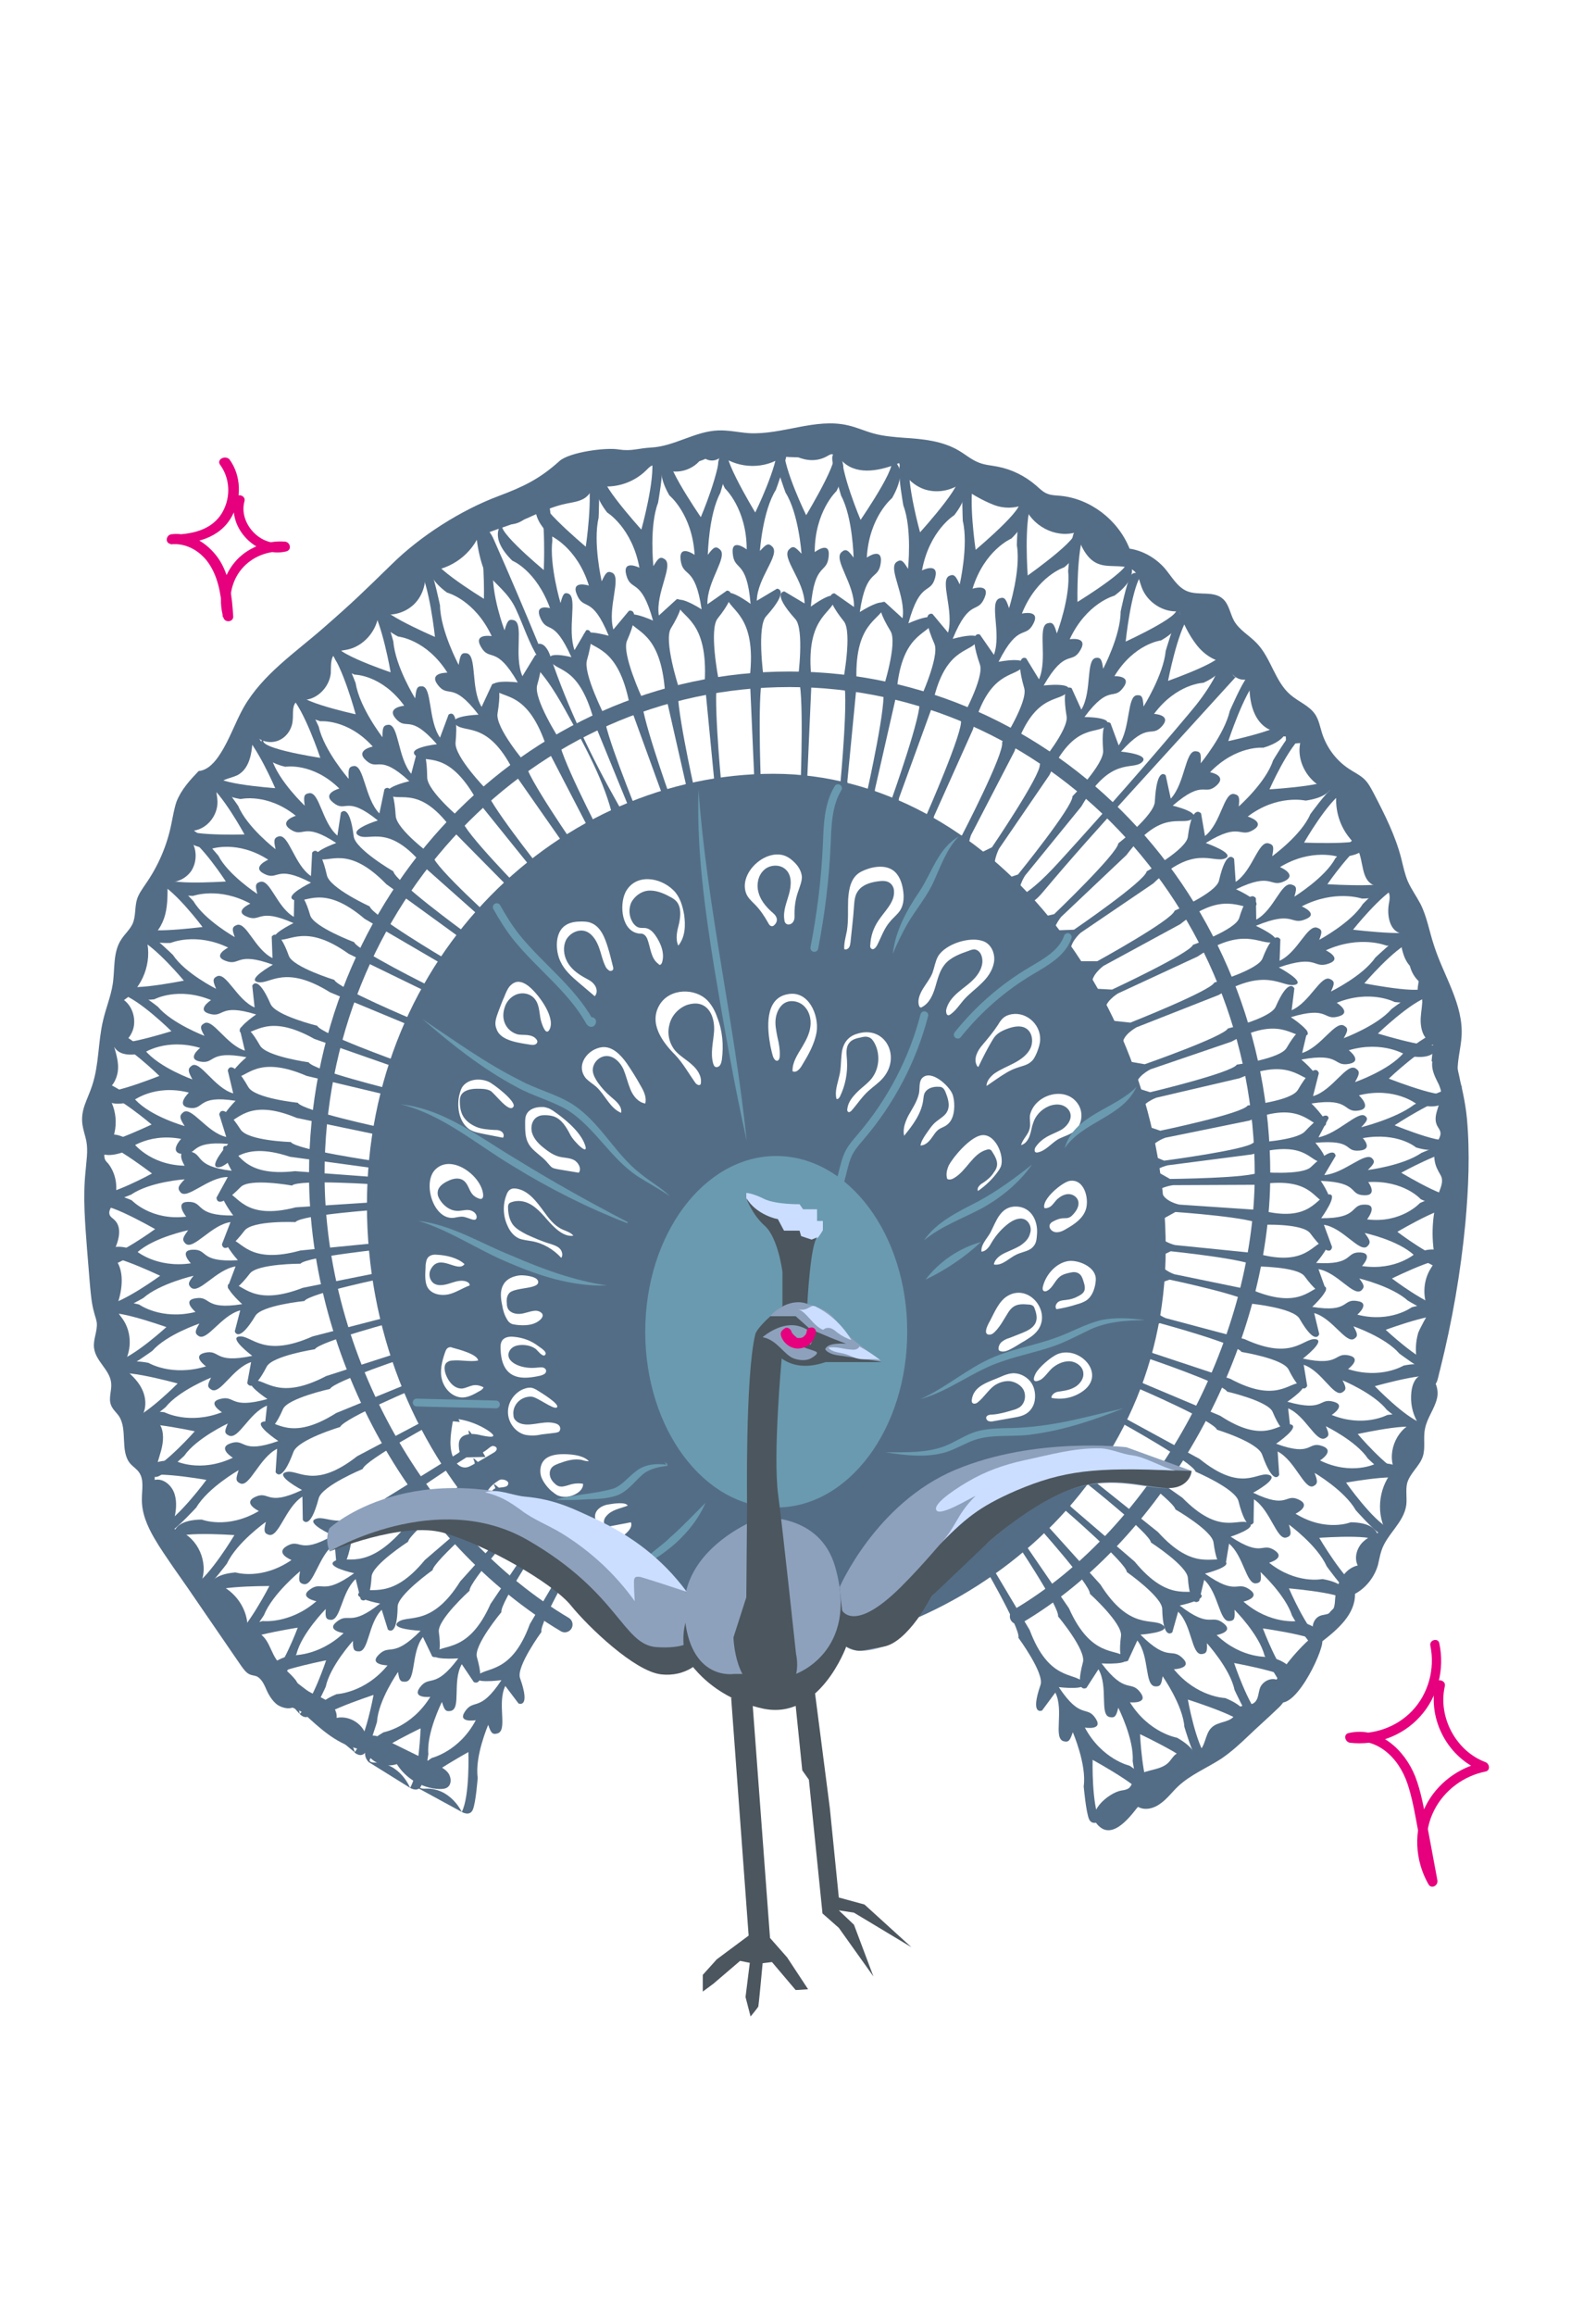 <?xml version="1.0" encoding="UTF-8"?> <svg xmlns="http://www.w3.org/2000/svg" xmlns:xlink="http://www.w3.org/1999/xlink" version="1.1" x="0px" y="0px" viewBox="0 0 410.6 595.3" style="enable-background:new 0 0 410.6 595.3;" xml:space="preserve"> <style type="text/css"> .st0{fill:#546D86;} .st1{fill:none;stroke:#546D86;stroke-width:4;stroke-linecap:round;stroke-miterlimit:10;} .st2{fill:#6A9AAF;} .st3{fill:none;stroke:#6A9AAF;stroke-width:2;stroke-linecap:round;stroke-miterlimit:10;} .st4{fill:#4C565E;} .st5{fill:#8DA1BC;} .st6{fill:#CBDEFF;} .st7{fill:#E6007E;} </style> <g id="Шар_1"> </g> <g id="Шар_2"> <path class="st0" d="M178.6,202.8c0,0-5.3-23.7-4-26.1c0,0-3.9-12-2-15.1c5-8.2,1.5-7.5,1.5-7.5l-4.6,4.2 c-0.9-5.8,3.9-12.9,1.5-14.5c-1.2-0.8-1.7-0.2-2.9,1.8c0,0-1.1-10.3,1.2-16.3c0,0,1.4-7.8,1-9.9c-0.3-2.2-2.6-1.4-2.6-1.4 c0.9,5.3-2.7,18.2-2.7,18.2s-14.4-15.9-8.2-13.8c6.2,2.1,10.8-4.4,10.8-4.4l-12.4,3.9c0,0-4.8,2.4,1,9.9c0,0,6.4,3.9,8.3,14.2 c0,0-4.4-2.2-3.4,1.8c1.2,4.6,3.8,0.5,6.9,11.8c0,0-7.7-3.5-6.3-0.2c1.4,3.3,8.3,2.7,9.4,18.7l5.5,24.2c0,0,0.6,4.9-1.8,6.3 c-2.3,1.4,7.6-1.4,7.6-1.4L178.6,202.8z"></path> <path class="st0" d="M172.3,204.7c0,0-8.1-22.7-7.1-25.2c0,0-5.3-11.4-3.9-14.7c3.9-8.9,0.5-7.7,0.5-7.7l-4,4.8 c-1.6-5.6,2.2-13.4-0.3-14.6c-1.3-0.6-1.7,0.1-2.7,2.2c0,0-2.3-10-0.8-16.3c0,0,0.4-7.9-0.2-10c-0.6-2.1-2.7-1-2.7-1 c1.6,5.1-0.4,18.4-0.4,18.4s-16.2-13.6-9.8-12.4c6.4,1.1,10.2-5.9,10.2-5.9l-11.8,5.7c0,0-4.5,3.1,2.2,9.7c0,0,6.9,2.9,10,12.9 c0,0-4.7-1.5-3.1,2.3c1.8,4.4,3.8-0.1,8.2,10.6c0,0-8.1-2.3-6.2,0.7c1.8,3,8.6,1.4,11.6,17.1l8.4,23.1c0,0,1.1,4.7-1,6.5 c-2.1,1.8,7.3-2.5,7.3-2.5L172.3,204.7z"></path> <path class="st0" d="M185.5,200.8c0,0-2.3-24.3-0.7-26.4c0,0-2.4-12.5-0.2-15.3c5.9-7.4,2.4-7.2,2.4-7.2l-5,3.5 c-0.2-5.9,5.4-12.2,3.2-14.1c-1.1-1-1.7-0.5-3.1,1.4c0,0,0.2-10.3,3.2-15.9c0,0,2.3-7.5,2.3-9.7c-0.1-2.2-2.4-1.7-2.4-1.7 c0.3,5.4-4.9,17.6-4.9,17.6s-12.3-17.9-6.4-14.9c5.9,3,11.3-2.7,11.3-2.7l-12.7,2c0,0-5.1,1.6-0.3,10c0,0,5.9,4.8,6.5,15.3 c0,0-4.1-2.9-3.6,1.3c0.6,4.8,3.7,1.1,5.4,12.7c0,0-7.2-4.6-6.2-1.2c1,3.4,7.9,3.9,7,19.9l2.4,24.8c0,0-0.1,4.9-2.5,6 c-2.5,1.1,7.7-0.2,7.7-0.2L185.5,200.8z"></path> <path class="st0" d="M195.7,200.2c0,0-0.9-24.4,0.7-26.4c0,0-1.7-12.7,0.7-15.3c6.3-7,2.8-7.1,2.8-7.1l-5.2,3.1 c0.1-5.9,6.1-11.8,4-13.9c-1.1-1.1-1.6-0.6-3.2,1.1c0,0,0.7-10.3,4.1-15.7c0,0,2.7-7.3,2.8-9.5c0.1-2.2-2.3-1.9-2.3-1.9 c0,5.4-5.8,17.2-5.8,17.2s-11.3-18.7-5.6-15.3c5.7,3.4,11.4-1.9,11.4-1.9l-12.8,1.1c0,0-5.2,1.3-0.8,9.9c0,0,5.6,5.2,5.6,15.7 c0,0-4-3.1-3.6,1c0.4,4.8,3.6,1.3,4.6,13c0,0-6.9-5.1-6.1-1.6c0.8,3.5,7.7,4.5,5.9,20.4l1.1,24.9c0,0-0.3,4.9-2.9,5.8 c-2.5,0.9,7.7,0.3,7.7,0.3L195.7,200.2z"></path> <path class="st0" d="M148.4,218.3c0,0-13.4-19.3-13.1-21.9c0,0-7.9-9.2-7.3-12.9c1.6-9.7-1.4-7.5-1.4-7.5l-2.7,5.8 c-2.9-4.8-1.1-13.4-3.9-13.8c-1.4-0.2-1.6,0.6-2,3c0,0-4.7-8.8-4.8-15.3c0,0-1.6-7.7-2.6-9.5c-1.1-1.8-2.8-0.1-2.8-0.1 c2.7,4.4,4.1,17.7,4.1,17.7s-18.9-8.1-12.5-8.9c6.4-0.9,8.4-8.8,8.4-8.8l-9.9,9c0,0-3.6,4.3,4.5,8.6c0,0,7.3,0.7,12.7,9.3 c0,0-4.9-0.1-2.5,3.1c2.8,3.7,3.7-1.2,10.5,7.7c0,0-8.3,0.3-5.8,2.6c2.5,2.3,8.6-1.2,15.3,12.9l13.7,19.6c0,0,2.3,4.2,0.6,6.5 c-1.6,2.3,6.4-4.6,6.4-4.6L148.4,218.3z"></path> <path class="st0" d="M139.1,223.4c0,0-14.1-17.7-14-20.4c0,0-8.2-8.4-7.9-12c0.9-9.6-1.8-7.2-1.8-7.2l-2.2,5.9 c-3.1-4.5-2-13-4.6-13.2c-1.4-0.1-1.5,0.7-1.8,3.1c0,0-5.1-8.2-5.6-14.6c0,0-2-7.4-3.1-9.1c-1.2-1.7-2.7,0.1-2.7,0.1 c2.9,4.1,5.1,16.9,5.1,16.9s-18.7-6.3-12.6-7.7c6.1-1.4,7.5-9.3,7.5-9.3l-9,9.6c0,0-3.2,4.5,4.8,8c0,0,7,0,12.8,8 c0,0-4.7,0.4-2.2,3.3c2.9,3.3,3.5-1.5,10.6,6.6c0,0-8,0.9-5.4,3c2.5,2.1,8.2-1.9,15.6,11.3l14.5,18c0,0,2.4,3.9,1,6.3 c-1.4,2.4,5.9-5,5.9-5L139.1,223.4z"></path> <path class="st0" d="M154.2,214c0,0-11-21.2-10.3-23.9c0,0-6.7-10.4-5.7-13.9c2.7-9.4-0.5-7.7-0.5-7.7l-3.3,5.4 c-2.3-5.3,0.5-13.6-2.2-14.4c-1.4-0.4-1.7,0.3-2.4,2.6c0,0-3.6-9.5-2.9-16c0,0-0.6-7.9-1.5-9.9c-0.8-2-2.8-0.5-2.8-0.5 c2.2,4.8,1.9,18.3,1.9,18.3s-17.8-10.9-11.3-10.8c6.5,0.1,9.3-7.5,9.3-7.5l-10.9,7.5c0,0-4.1,3.7,3.4,9.2c0,0,7.1,1.8,11.5,11.2 c0,0-4.8-0.8-2.8,2.7c2.3,4.1,3.8-0.7,9.5,9.2c0,0-8.3-1-6.1,1.7c2.2,2.7,8.7,0.1,13.6,15.2l11.2,21.6c0,0,1.7,4.5-0.2,6.6 c-1.9,2.1,6.9-3.6,6.9-3.6L154.2,214z"></path> <path class="st0" d="M163.9,208.8c0,0-9-22.1-8.3-24.6c0,0-5.6-11-4.6-14.4c2.6-9.1-0.2-7.7-0.2-7.7l-3,5.1 c-1.9-5.5,0.8-13.4-1.5-14.5c-1.2-0.5-1.5,0.2-2.1,2.4c0,0-2.9-9.8-2.1-16.1c0,0-0.3-7.9-1-9.9c-0.7-2-2.4-0.8-2.4-0.8 c1.8,5,1.2,18.3,1.2,18.3s-15.1-12.5-9.5-11.8c5.6,0.7,8.3-6.5,8.3-6.5l-9.6,6.4c0,0-3.6,3.3,2.7,9.5c0,0,6.1,2.4,9.7,12.2 c0,0-4.1-1.2-2.5,2.5c1.9,4.3,3.3-0.3,8,10.1c0,0-7.1-1.8-5.3,1.1c1.8,2.9,7.5,0.9,11.4,16.3l9.2,22.5c0,0,1.4,4.6-0.3,6.5 c-1.7,1.9,6.1-2.9,6.1-2.9L163.9,208.8z"></path> <path class="st0" d="M119.1,239.4c0,0-17.5-12.8-17.9-15.3c0,0-9.8-5.7-10.2-9c-1.1-8.9-3.3-6.1-3.3-6.1l-0.9,5.9 c-4-3.4-4.6-11.4-7.3-10.9c-1.4,0.2-1.4,1-1.1,3.2c0,0-6.7-6.3-8.5-12c0,0-3.5-6.2-5-7.5c-1.5-1.3-2.6,0.8-2.6,0.8 c3.7,3,8.5,14.2,8.5,14.2s-19.6-1.4-13.9-4.1c5.7-2.7,5.4-10.2,5.4-10.2l-6.8,10.9c0,0-2.2,4.8,6.4,6.2c0,0,6.9-1.6,14.2,4.3 c0,0-4.5,1.4-1.4,3.5c3.6,2.4,3.1-2.2,11.8,3.5c0,0-7.6,2.7-4.7,4c2.9,1.3,7.6-3.7,17.6,6.6l17.9,13c0,0,3.2,3,2.3,5.5 c-0.9,2.5,4.7-6,4.7-6L119.1,239.4z"></path> <path class="st0" d="M114.4,246.5c0,0-18.6-11-19.3-13.4c0,0-10.3-4.7-11-8c-2-8.8-3.8-5.8-3.8-5.8l-0.3,6 c-4.3-2.9-5.7-10.9-8.3-10.2c-1.3,0.4-1.3,1.1-0.8,3.3c0,0-7.3-5.6-9.6-11.1c0,0-4-5.9-5.6-7c-1.6-1.1-2.6,1-2.6,1 c4,2.6,9.8,13.3,9.8,13.3s-19.7,0.6-14.2-2.6c5.4-3.3,4.4-10.7,4.4-10.7l-5.7,11.5c0,0-1.7,5,7,5.5c0,0,6.7-2.3,14.6,2.8 c0,0-4.4,1.9-1.1,3.6c3.8,2,2.9-2.5,12.1,2.3c0,0-7.3,3.5-4.3,4.5c3,1,7.3-4.4,18.1,4.8l19,11.1c0,0,3.5,2.6,2.8,5.3 c-0.6,2.6,4.1-6.4,4.1-6.4L114.4,246.5z"></path> <path class="st0" d="M128.3,237.8c0,0-16.6-14.9-16.9-17.6c0,0-9.4-6.8-9.6-10.4c-0.6-9.6-2.9-6.8-2.9-6.8l-1.3,6.2 c-3.8-3.9-3.9-12.5-6.6-12.2c-1.4,0.2-1.4,1-1.3,3.3c0,0-6.3-7.2-7.7-13.4c0,0-3.1-6.9-4.5-8.4c-1.4-1.5-2.7,0.6-2.7,0.6 c3.5,3.5,7.6,15.8,7.6,15.8s-19.4-2.9-13.6-5.3c5.8-2.5,6-10.5,6-10.5l-7.4,11.1c0,0-2.4,5,6,7c0,0,7-1.2,13.9,5.6 c0,0-4.6,1.2-1.6,3.6c3.4,2.8,3.2-2.1,11.5,4.6c0,0-7.7,2.4-4.9,3.9c2.8,1.6,7.8-3.4,17.1,8.3l17,15.1c0,0,3,3.4,2,6.1 c-1,2.6,5.1-6,5.1-6L128.3,237.8z"></path> <path class="st0" d="M134.8,229.6c0,0-15.8-16-15.9-18.7c0,0-9-7.4-9-11c-0.1-9.6-2.5-7-2.5-7l-1.6,6.1c-3.5-4.1-3.2-12.8-5.9-12.6 c-1.4,0.1-1.5,0.9-1.5,3.2c0,0-5.9-7.6-6.9-13.9c0,0-2.7-7.1-4-8.7c-1.3-1.6-2.7,0.4-2.7,0.4c3.3,3.7,6.7,16.3,6.7,16.3 s-19.2-4.2-13.2-6.2c6-2.1,6.5-10,6.5-10l-8,10.6c0,0-2.7,4.8,5.6,7.4c0,0,7-0.7,13.5,6.5c0,0-4.6,0.9-1.8,3.5 c3.2,3,3.3-1.9,11.2,5.4c0,0-7.8,1.8-5.1,3.6c2.7,1.8,8-2.8,16.6,9.5l16.1,16.3c0,0,2.8,3.6,1.6,6.2c-1.2,2.6,5.4-5.7,5.4-5.7 L134.8,229.6z"></path> <path class="st0" d="M102.5,273c0,0-19.9-7.1-20.9-9.2c0,0-10.7-2.6-12-5.6c-3.4-7.8-4.7-4.7-4.7-4.7l0.6,5.6c-4.6-2-7.3-9.2-9.7-8 c-1.2,0.6-1,1.3-0.2,3.2c0,0-8-4-11.1-8.7c0,0-4.9-4.8-6.6-5.5c-1.7-0.8-2.3,1.4-2.3,1.4c4.3,1.8,11.7,10.7,11.7,10.7 s-19,3.8-14.2-0.1c4.7-3.9,2.5-10.6,2.5-10.6L32,253.1c0,0-0.8,4.9,7.7,3.9c0,0,6.1-3.3,14.6,0.2c0,0-3.9,2.5-0.5,3.5 c4,1.2,2.4-2.8,12.1,0.2c0,0-6.5,4.4-3.4,4.8c3.1,0.4,6.3-5.3,18.4,1.5l20.3,7.1c0,0,3.8,1.9,3.6,4.4c-0.2,2.5,3-6.6,3-6.6 L102.5,273z"></path> <path class="st0" d="M101.2,280.3c0,0-20.5-5-21.8-7.1c0,0-10.9-1.5-12.5-4.3c-4.2-7.4-5.2-4.2-5.2-4.2l1.3,5.5 c-4.8-1.5-8.3-8.4-10.5-7c-1.2,0.7-0.9,1.4,0.1,3.2c0,0-8.4-3.2-12-7.5c0,0-5.4-4.2-7.2-4.8c-1.8-0.6-2.1,1.6-2.1,1.6 c4.5,1.3,12.8,9.5,12.8,9.5s-18.4,5.8-14.1,1.4c4.3-4.4,1.3-10.8,1.3-10.8l-2.3,11.9c0,0-0.2,5,8,3.1c0,0,5.7-3.9,14.5-1.3 c0,0-3.6,2.8-0.1,3.5c4.1,0.8,2-3,12-1.1c0,0-6,5.1-2.9,5.2c3.1,0.1,5.6-5.9,18.4-0.4l21,5c0,0,4,1.5,4.1,4 c0.1,2.5,2.2-6.9,2.2-6.9L101.2,280.3z"></path> <path class="st0" d="M106.5,262.3c0,0-19.6-8.2-20.5-10.3c0,0-10.7-3.3-11.7-6.2c-2.8-7.8-4.4-4.9-4.4-4.9l0.2,5.5 c-4.6-2.3-6.7-9.4-9.2-8.5c-1.3,0.5-1.2,1.2-0.5,3.1c0,0-7.8-4.4-10.6-9.2c0,0-4.6-5-6.3-5.8c-1.7-0.9-2.5,1.2-2.5,1.2 c4.2,2,11.1,11.2,11.1,11.2s-19.5,2.5-14.4-1c5.1-3.5,3.3-10.2,3.3-10.2l-4.6,11c0,0-1.2,4.7,7.5,4.3c0,0,6.5-2.8,14.8,1.2 c0,0-4.2,2.1-0.7,3.4c3.9,1.5,2.6-2.5,12.2,1c0,0-7,3.9-3.8,4.5c3.1,0.6,6.8-4.7,18.5,2.6l20,8.3c0,0,3.7,2.1,3.3,4.5 c-0.4,2.4,3.5-6.3,3.5-6.3L106.5,262.3z"></path> <path class="st0" d="M110.9,253.8c0,0-19-9.4-19.8-11.5c0,0-10.4-3.9-11.3-6.9c-2.3-8-4.1-5.1-4.1-5.1l-0.1,5.5 c-4.4-2.5-6.1-9.8-8.7-9c-1.3,0.4-1.2,1.1-0.7,3.1c0,0-7.5-4.9-10-9.8c0,0-4.3-5.2-5.9-6.2c-1.6-1-2.5,1-2.5,1 c4.1,2.2,10.3,11.8,10.3,11.8s-19.6,1.3-14.3-1.9c5.3-3.2,4-9.9,4-9.9l-5.3,10.7c0,0-1.5,4.7,7.2,4.8c0,0,6.6-2.4,14.7,2 c0,0-4.3,1.9-1,3.3c3.8,1.7,2.8-2.4,12.1,1.7c0,0-7.2,3.5-4.1,4.2c3.1,0.8,7.1-4.3,18.3,3.7l19.5,9.5c0,0,3.6,2.3,3,4.7 c-0.5,2.4,3.9-6,3.9-6L110.9,253.8z"></path> <path class="st0" d="M97.1,298.7c0,0-20.9-3-22.3-5c0,0-11-0.3-12.9-3.2c-4.9-7.6-5.5-3.9-5.5-3.9l1.8,5.8c-5-1.1-9-8.1-11.1-6.3 c-1.1,0.9-0.8,1.6,0.4,3.5c0,0-8.6-2.4-12.6-6.7c0,0-5.8-3.9-7.6-4.4c-1.9-0.4-2,2-2,2c4.6,0.9,13.7,8.7,13.7,8.7 s-17.8,8.5-13.9,3.2c3.8-5.3,0.3-11.9,0.3-11.9L24,293.7c0,0,0.2,5.5,8.3,2.4c0,0,5.3-4.9,14.3-3.2c0,0-3.3,3.5,0.3,3.9 c4.1,0.4,1.7-3.5,11.8-2.6c0,0-5.5,6.2-2.4,6c3.1-0.3,5.1-7.1,18.3-2.7l21.3,2.9c0,0,4.1,1.1,4.5,3.9c0.3,2.7,1.5-7.8,1.5-7.8 L97.1,298.7z"></path> <path class="st0" d="M98.6,290.1c0,0-20.7-4.4-22-6.5c0,0-11-1.1-12.7-4c-4.5-7.9-5.3-4.3-5.3-4.3l1.4,5.9 c-4.9-1.4-8.6-8.7-10.7-7.1c-1.1,0.8-0.9,1.5,0.2,3.5c0,0-8.5-3-12.2-7.5c0,0-5.5-4.3-7.3-4.9c-1.8-0.5-2.1,1.9-2.1,1.9 c4.5,1.2,13.1,9.6,13.1,9.6s-18.2,7.3-14.1,2.3c4.1-5,1-11.9,1-11.9L26,280.2c0,0-0.1,5.5,8.1,3c0,0,5.6-4.5,14.5-2.2 c0,0-3.5,3.3,0,3.9c4.1,0.7,1.9-3.4,12-1.8c0,0-5.8,5.9-2.7,5.8c3.1-0.1,5.5-6.8,18.4-1.4l21.1,4.4c0,0,4,1.4,4.2,4.1 c0.2,2.8,2-7.6,2-7.6L98.6,290.1z"></path> <path class="st0" d="M134.8,391c0,0-14.2,15.8-14,18.1c0,0-8.3,7.5-7.9,10.6c1.1,8.2-1.7,6.3-1.7,6.3l-2.4-5 c-3.1,4-1.7,11.3-4.5,11.5c-1.4,0.1-1.6-0.5-1.9-2.5c0,0-5.1,7.3-5.4,12.8c0,0-1.9,6.4-3,7.9c-1.2,1.5-2.8,0-2.8,0 c2.9-3.6,4.9-14.8,4.9-14.8s-19.2,6.3-12.8,7.2c6.4,0.9,8,7.6,8,7.6l-9.5-7.9c0,0-3.4-3.7,4.8-7.1c0,0,7.3-0.3,13.1-7.4 c0,0-4.9-0.1-2.3-2.7c2.9-3,3.6,1.1,10.8-6.2c0,0-8.3-0.4-5.7-2.3c2.6-1.9,8.6,1.3,15.9-10.4l14.5-16.1c0,0,2.4-3.5,0.9-5.5 c-1.5-2,6.2,4.1,6.2,4.1L134.8,391z"></path> <path class="st0" d="M127.2,387.9c0,0-15.8,13.7-15.9,15.9c0,0-9,6.4-9,9.4c-0.1,8.1-2.5,5.9-2.5,5.9l-1.6-5.1 c-3.5,3.5-3.3,10.8-5.9,10.7c-1.4,0-1.5-0.7-1.5-2.7c0,0-5.9,6.5-7,11.8c0,0-2.7,6-4,7.3c-1.3,1.3-2.7-0.3-2.7-0.3 c3.3-3.2,6.8-13.8,6.8-13.8s-19.2,3.8-13.3,5.4c6,1.7,6.5,8.4,6.5,8.4l-7.9-8.8c0,0-2.7-4,5.6-6.3c0,0,7,0.5,13.6-5.7 c0,0-4.6-0.7-1.8-2.9c3.2-2.6,3.3,1.5,11.2-4.7c0,0-7.8-1.4-5.1-3c2.7-1.5,8,2.3,16.6-8.2l16.2-13.9c0,0,2.8-3.1,1.7-5.2 c-1.2-2.1,5.4,4.7,5.4,4.7L127.2,387.9z"></path> <path class="st0" d="M140.3,394.8c0,0-11.8,17.6-11.3,19.8c0,0-7.2,8.6-6.3,11.6c2.3,8-0.8,6.4-0.8,6.4l-3.1-4.6 c-2.5,4.4-0.1,11.4-2.8,12c-1.4,0.3-1.7-0.3-2.3-2.3c0,0-4,7.9-3.5,13.4c0,0-0.9,6.6-1.9,8.3c-0.9,1.6-2.8,0.4-2.8,0.4 c2.4-4,2.7-15.3,2.7-15.3s-18.2,8.7-11.7,8.8c6.5,0.1,9,6.5,9,6.5l-10.6-6.6c0,0-3.9-3.3,3.8-7.7c0,0,7.2-1.3,12-9.1 c0,0-4.8,0.5-2.7-2.4c2.5-3.4,3.8,0.7,9.9-7.5c0,0-8.3,0.6-6-1.6c2.3-2.2,8.7,0.2,14.3-12.4l12.1-17.9c0,0,1.9-3.8,0.1-5.6 c-1.8-1.8,6.8,3.2,6.8,3.2L140.3,394.8z"></path> <path class="st0" d="M149.3,399.3c0,0-10.7,18.2-10,20.4c0,0-6.6,9-5.5,11.9c2.8,7.9-0.4,6.5-0.4,6.5l-3.4-4.5 c-2.2,4.5,0.7,11.4-2,12.2c-1.4,0.4-1.7-0.2-2.4-2.2c0,0-3.5,8.1-2.7,13.6c0,0-0.5,6.7-1.3,8.3c-0.8,1.7-2.8,0.5-2.8,0.5 c2.1-4.1,1.7-15.4,1.7-15.4s-17.6,9.7-11.1,9.4c6.5-0.3,9.4,6,9.4,6l-11-6c0,0-4.1-3,3.3-7.9c0,0,7.1-1.7,11.3-9.7 c0,0-4.8,0.8-2.8-2.2c2.3-3.5,3.8,0.4,9.4-8.1c0,0-8.3,1.1-6.1-1.2c2.2-2.3,8.7-0.3,13.4-13.2l10.9-18.5c0,0,1.7-3.9-0.2-5.6 c-1.9-1.7,7,2.8,7,2.8L149.3,399.3z"></path> <path class="st0" d="M113.1,365.2c0,0-19.1,10.2-19.8,12.6c0,0-10.4,4.3-11.3,7.5c-2.3,8.7-4.1,5.6-4.1,5.6l-0.1-6 c-4.4,2.8-6.1,10.7-8.7,9.8c-1.3-0.4-1.2-1.2-0.7-3.3c0,0-7.5,5.3-10,10.7c0,0-4.3,5.7-5.9,6.7c-1.6,1.1-2.5-1.1-2.5-1.1 c4.1-2.5,10.3-12.9,10.3-12.9s-19.6-1.4-14.3,2.1c5.3,3.5,4,10.8,4,10.8l-5.3-11.7c0,0-1.5-5.1,7.2-5.2c0,0,6.6,2.6,14.7-2.2 c0,0-4.3-2-1-3.6c3.8-1.8,2.8,2.6,12.1-1.8c0,0-7.2-3.8-4.1-4.6c3.1-0.9,7.1,4.7,18.3-4.1l19.5-10.3c0,0,3.6-2.5,3-5.1 c-0.5-2.6,3.9,6.6,3.9,6.6L113.1,365.2z"></path> <path class="st0" d="M108.4,356.4c0,0-19.9,8.3-20.9,10.6c0,0-10.8,3.2-12,6.4c-3.1,8.4-4.6,5.2-4.6,5.2l0.4-6 c-4.6,2.3-7.1,10-9.5,8.9c-1.3-0.6-1.1-1.3-0.4-3.4c0,0-7.9,4.5-10.9,9.6c0,0-4.8,5.2-6.5,6.1c-1.7,0.9-2.4-1.4-2.4-1.4 c4.3-2,11.5-11.8,11.5-11.8s-19.4-3.4-14.4,0.6c5,4,3,11.2,3,11.2l-4.2-12.2c0,0-1-5.2,7.6-4.5c0,0,6.4,3.2,14.8-0.8 c0,0-4.1-2.5-0.6-3.7c4-1.4,2.5,2.9,12.3-0.6c0,0-6.8-4.5-3.7-5c3.1-0.5,6.6,5.4,18.6-2.2l20.3-8.3c0,0,3.8-2.1,3.5-4.8 c-0.3-2.7,3.3,6.9,3.3,6.9L108.4,356.4z"></path> <path class="st0" d="M120,374.8c0,0-18.3,11.5-18.9,13.9c0,0-10.1,5-10.8,8.3c-1.8,8.8-3.7,5.9-3.7,5.9l-0.5-5.9 c-4.2,3.1-5.4,11-8,10.4c-1.3-0.3-1.3-1.1-0.9-3.3c0,0-7.1,5.8-9.3,11.3c0,0-3.9,6-5.5,7.1c-1.6,1.2-2.6-1-2.6-1 c3.9-2.7,9.5-13.6,9.5-13.6s-19.6-0.1-14.1,3c5.5,3.1,4.6,10.5,4.6,10.5l-6-11.3c0,0-1.8-5,6.8-5.7c0,0,6.7,2.1,14.4-3.2 c0,0-4.4-1.7-1.2-3.6c3.7-2.1,2.9,2.4,11.9-2.7c0,0-7.4-3.3-4.4-4.3c3-1.1,7.3,4.2,17.9-5.3l18.7-11.6c0,0,3.4-2.7,2.7-5.3 c-0.7-2.6,4.3,6.3,4.3,6.3L120,374.8z"></path> <path class="st0" d="M121.6,381.2c0,0-16.4,13.1-16.6,15.3c0,0-9.3,6-9.4,9c-0.5,8.1-2.8,5.8-2.8,5.8l-1.3-5.2 c-3.7,3.4-3.8,10.6-6.4,10.5c-1.4-0.1-1.4-0.8-1.3-2.8c0,0-6.2,6.3-7.5,11.5c0,0-3,5.9-4.4,7.2c-1.4,1.3-2.7-0.4-2.7-0.4 c3.5-3,7.4-13.5,7.4-13.5s-19.4,3-13.5,4.9c5.9,1.9,6.1,8.6,6.1,8.6l-7.5-9.1c0,0-2.5-4.1,5.9-6.1c0,0,7,0.8,13.8-5.1 c0,0-4.6-0.9-1.7-3c3.3-2.4,3.2,1.7,11.4-4.2c0,0-7.8-1.7-4.9-3.2c2.8-1.4,7.8,2.6,17-7.5l16.8-13.2c0,0,3-3,1.9-5.2 c-1.1-2.2,5.1,4.9,5.1,4.9L121.6,381.2z"></path> <path class="st0" d="M100.2,328.4c0,0-20.6,4.2-21.9,6.2c0,0-11,1.1-12.6,3.8c-4.4,7.3-5.3,4-5.3,4l1.4-5.4 c-4.9,1.3-8.5,8-10.7,6.6c-1.1-0.7-0.9-1.4,0.2-3.2c0,0-8.4,2.8-12.1,7c0,0-5.5,4-7.3,4.5c-1.8,0.5-2.1-1.7-2.1-1.7 c4.5-1.1,13-8.9,13-8.9s-18.3-6.5-14.1-1.9c4.2,4.6,1.1,10.9,1.1,10.9l-2.1-12c0,0-0.2-5,8.1-2.8c0,0,5.7,4.1,14.5,1.9 c0,0-3.6-3,0-3.5c4.1-0.7,2,3.1,12,1.5c0,0-5.9-5.3-2.8-5.3c3.1,0,5.5,6.1,18.4,1.1l21-4.2c0,0,4-1.3,4.2-3.9c0.2-2.5,2.1,7,2.1,7 L100.2,328.4z"></path> <path class="st0" d="M99.8,321.1c0,0-21,2.1-22.5,3.9c0,0-11,0-13,2.5c-5.2,6.8-5.7,3.5-5.7,3.5l2-5.3c-5,0.8-9.3,7.1-11.4,5.5 c-1-0.9-0.7-1.5,0.6-3.1c0,0-8.7,2-12.9,5.7c0,0-5.9,3.4-7.8,3.8c-1.9,0.3-1.9-1.9-1.9-1.9c4.6-0.7,14-7.6,14-7.6 s-17.5-8.3-13.8-3.3c3.6,4.9-0.2,10.9-0.2,10.9l-0.7-12.1c0,0,0.4-5,8.4-2c0,0,5.2,4.6,14.2,3.3c0,0-3.2-3.3,0.4-3.5 c4.2-0.2,1.6,3.3,11.7,2.7c0,0-5.3-5.9-2.1-5.5c3.1,0.3,4.8,6.7,18.2,3l21.4-2.1c0,0,4.2-0.9,4.6-3.4c0.4-2.5,1.2,7.2,1.2,7.2 L99.8,321.1z"></path> <path class="st0" d="M102.7,339.6c0,0-20.5,5.4-21.7,7.4c0,0-11,1.7-12.4,4.5c-3.8,7.4-5,4.2-5,4.2l1-5.4 c-4.8,1.6-7.9,8.4-10.2,7.1c-1.2-0.7-1-1.3-0.1-3.1c0,0-8.3,3.3-11.7,7.6c0,0-5.2,4.3-7,4.9c-1.8,0.6-2.3-1.5-2.3-1.5 c4.4-1.4,12.4-9.5,12.4-9.5s-19-5.2-14.4-1c4.6,4.2,2,10.5,2,10.5l-3.1-11.6c0,0-0.6-4.9,8-3.2c0,0,6,3.6,14.8,0.9 c0,0-3.8-2.7-0.3-3.5c4.1-0.9,2.2,2.9,12.2,0.8c0,0-6.4-4.8-3.2-5c3.2-0.2,6.1,5.6,18.7,0l20.9-5.4c0,0,4-1.5,3.9-4 c0-2.5,2.6,6.7,2.6,6.7L102.7,339.6z"></path> <path class="st0" d="M106,348.6c0,0-20.1,6.6-21.1,8.6c0,0-10.9,2.4-12.1,5.2c-3.3,7.6-4.7,4.5-4.7,4.5l0.6-5.4 c-4.7,1.9-7.3,8.8-9.8,7.7c-1.3-0.6-1.1-1.2-0.3-3.1c0,0-8.1,3.8-11.2,8.3c0,0-4.9,4.6-6.7,5.3c-1.7,0.7-2.4-1.4-2.4-1.4 c4.3-1.7,11.8-10.2,11.8-10.2S31,364,35.8,367.9c4.8,3.9,2.6,10.4,2.6,10.4l-3.8-11.4c0,0-0.9-4.8,7.7-3.7c0,0,6.3,3.3,14.8,0 c0,0-4-2.5-0.5-3.4c4-1.1,2.4,2.7,12.2,0c0,0-6.7-4.4-3.5-4.8c3.1-0.3,6.4,5.3,18.6-1.1l20.5-6.6c0,0,3.8-1.8,3.6-4.2 c-0.2-2.5,3.1,6.5,3.1,6.5L106,348.6z"></path> <path class="st0" d="M98,304.7c0,0-21.1-1.5-22.9,0.2c0,0-10.9-2-13.2,0.4c-6.3,6.4-6.2,2.7-6.2,2.7l2.9-5.3 c-5.1,0-10.5,6-12.2,3.9c-0.9-1.1-0.4-1.7,1.1-3.3c0,0-8.9,0.6-13.7,3.9c0,0-6.4,2.7-8.3,2.7c-1.9,0-1.5-2.4-1.5-2.4 c4.6,0.1,15.1-5.7,15.1-5.7s-15.7-12-13-6c2.7,6-2.1,11.7-2.1,11.7l1.5-13.2c0,0,1.3-5.3,8.6-0.6c0,0,4.2,5.9,13.4,6.1 c0,0-2.6-4.1,1-3.7c4.1,0.5,1,3.8,11.1,5c0,0-4.1-7.3-1.1-6.3c3,0.9,3.5,8,17.4,6.4l21.5,1.6c0,0,4.2-0.2,5.1-2.8 c0.9-2.6-0.1,7.9-0.1,7.9L98,304.7z"></path> <path class="st0" d="M98.6,311c0,0-21.1,1.4-22.6,3.3c0,0-11-0.5-13.1,2.2c-5.5,7.2-5.8,3.5-5.8,3.5l2.2-5.7 c-5,0.7-9.6,7.4-11.6,5.5c-1-1-0.6-1.6,0.7-3.4c0,0-8.8,1.8-13.1,5.7c0,0-6,3.5-7.9,3.8c-1.9,0.3-1.8-2.1-1.8-2.1 c4.6-0.6,14.3-7.7,14.3-7.7s-17.1-9.8-13.7-4.2c3.4,5.5-0.6,11.9-0.6,11.9l-0.2-13.3c0,0,0.6-5.4,8.5-1.8c0,0,5,5.3,14,4.2 c0,0-3.1-3.8,0.5-3.8c4.2-0.1,1.5,3.6,11.6,3.5c0,0-5-6.6-1.9-6.1c3.1,0.5,4.5,7.5,18,4l21.5-1.4c0,0,4.2-0.8,4.7-3.5 c0.5-2.7,0.9,7.9,0.9,7.9L98.6,311z"></path> <path class="st0" d="M223.1,203.5c0,0,5.3-23.7,4-26.1c0,0,3.9-12,2-15.1c-5-8.2-1.5-7.5-1.5-7.5l4.6,4.2 c0.9-5.8-3.9-12.9-1.5-14.5c1.2-0.8,1.7-0.2,2.9,1.8c0,0,1.1-10.3-1.2-16.3c0,0-1.4-7.8-1-9.9c0.3-2.2,2.6-1.4,2.6-1.4 c-0.9,5.3,2.7,18.2,2.7,18.2s14.4-15.9,8.2-13.8c-6.2,2.1-10.8-4.4-10.8-4.4l12.4,3.9c0,0,4.8,2.4-1,9.9c0,0-6.4,3.9-8.3,14.2 c0,0,4.4-2.2,3.4,1.8c-1.2,4.6-3.8,0.5-6.9,11.8c0,0,7.7-3.5,6.3-0.2c-1.4,3.3-8.3,2.7-9.4,18.7l-5.5,24.2c0,0-0.6,4.9,1.8,6.3 c2.3,1.4-7.6-1.4-7.6-1.4L223.1,203.5z"></path> <path class="st0" d="M229.4,205.5c0,0,8.1-22.7,7.1-25.2c0,0,5.3-11.4,3.9-14.7c-3.9-8.9-0.5-7.7-0.5-7.7l4,4.8 c1.6-5.6-2.2-13.4,0.3-14.6c1.3-0.6,1.7,0.1,2.7,2.2c0,0,2.3-10,0.8-16.3c0,0-0.4-7.9,0.2-10c0.6-2.1,2.7-1,2.7-1 c-1.6,5.1,0.4,18.4,0.4,18.4s16.2-13.6,9.8-12.4c-6.4,1.1-10.2-5.9-10.2-5.9l11.8,5.7c0,0,4.5,3.1-2.2,9.7c0,0-6.9,2.9-10,12.9 c0,0,4.7-1.5,3.1,2.3c-1.8,4.4-3.8-0.1-8.2,10.6c0,0,8.1-2.3,6.2,0.7c-1.8,3-8.6,1.4-11.6,17.1l-8.4,23.1c0,0-1.1,4.7,1,6.5 c2.1,1.8-7.3-2.5-7.3-2.5L229.4,205.5z"></path> <path class="st0" d="M216.2,201.5c0,0,2.3-24.3,0.7-26.4c0,0,2.4-12.5,0.2-15.3c-5.9-7.4-2.4-7.2-2.4-7.2l5,3.5 c0.2-5.9-5.4-12.2-3.2-14.1c1.1-1,1.7-0.5,3.1,1.4c0,0-0.2-10.3-3.2-15.9c0,0-2.3-7.5-2.3-9.7c0.1-2.2,2.4-1.7,2.4-1.7 c-0.3,5.4,4.9,17.6,4.9,17.6s12.3-17.9,6.4-14.9c-5.9,3-11.3-2.7-11.3-2.7l12.7,2c0,0,5.1,1.6,0.3,10c0,0-5.9,4.8-6.5,15.3 c0,0,4.1-2.9,3.6,1.3c-0.6,4.8-3.7,1.1-5.4,12.7c0,0,7.2-4.6,6.2-1.2c-1,3.4-7.9,3.9-7,19.9l-2.4,24.8c0,0,0.1,4.9,2.5,6 c2.5,1.1-7.7-0.2-7.7-0.2L216.2,201.5z"></path> <path class="st0" d="M206,200.9c0,0,0.9-24.4-0.7-26.4c0,0,1.7-12.7-0.7-15.3c-6.3-7-2.8-7.1-2.8-7.1l5.2,3.1 c-0.1-5.9-6.1-11.8-4-13.9c1.1-1.1,1.6-0.6,3.2,1.1c0,0-0.7-10.3-4.1-15.7c0,0-2.7-7.3-2.8-9.5c-0.1-2.2,2.3-1.9,2.3-1.9 c0,5.4,5.8,17.2,5.8,17.2s11.3-18.7,5.6-15.3c-5.7,3.4-11.4-1.9-11.4-1.9l12.8,1.1c0,0,5.2,1.3,0.8,9.9c0,0-5.6,5.2-5.6,15.7 c0,0,4-3.1,3.6,1c-0.4,4.8-3.6,1.3-4.6,13c0,0,6.9-5.1,6.1-1.6c-0.8,3.5-7.7,4.5-5.9,20.4l-1.1,24.9c0,0,0.3,4.9,2.9,5.8 c2.5,0.9-7.7,0.3-7.7,0.3L206,200.9z"></path> <path class="st0" d="M247.5,214.8c0,0,11-21.2,10.3-23.9c0,0,6.7-10.4,5.7-13.9c-2.7-9.4,0.5-7.7,0.5-7.7l3.3,5.4 c2.3-5.3-0.5-13.6,2.2-14.4c1.4-0.4,1.7,0.3,2.4,2.6c0,0,3.6-9.5,2.9-16c0,0,0.6-7.9,1.5-9.9c0.8-2,2.8-0.5,2.8-0.5 c-2.2,4.8-1.9,18.3-1.9,18.3s17.8-10.9,11.3-10.8c-6.5,0.1-9.3-7.5-9.3-7.5l10.9,7.5c0,0,4.1,3.7-3.4,9.2c0,0-7.1,1.8-11.5,11.2 c0,0,4.8-0.8,2.8,2.7c-2.3,4.1-3.8-0.7-9.5,9.2c0,0,8.3-1,6.1,1.7c-2.2,2.7-8.7,0.1-13.6,15.2l-11.2,21.6c0,0-1.7,4.5,0.2,6.6 c1.9,2.1-6.9-3.6-6.9-3.6L247.5,214.8z"></path> <path class="st0" d="M255.2,217.9c0,0,12.7-18.7,12.3-21.3c0,0,7.5-9,6.9-12.4c-1.5-9.2,1.3-7.2,1.3-7.2l2.5,5.5 c2.8-4.7,1.1-12.8,3.7-13.3c1.3-0.2,1.6,0.5,1.9,2.8c0,0,4.5-8.5,4.5-14.7c0,0,1.5-7.3,2.5-9.1c1-1.8,2.7-0.2,2.7-0.2 c-2.6,4.2-3.9,17-3.9,17s17.9-8.2,11.8-8.8c-6.1-0.7-7.9-8.1-7.9-8.1l9.4,8.3c0,0,3.4,4-4.2,8.3c0,0-6.9,0.8-12,9.2 c0,0,4.6-0.2,2.3,2.9c-2.6,3.6-3.5-1.1-10,7.6c0,0,7.9,0,5.5,2.3c-2.4,2.3-8.2-1-14.5,12.6l-13,19c0,0-2.1,4.1-0.6,6.2 c1.5,2.2-6.1-4.2-6.1-4.2L255.2,217.9z"></path> <path class="st0" d="M261.9,224.9c0,0,14.2-17.5,14-20.1c0,0,8.2-8.3,7.9-11.8c-0.7-9.3,1.9-7,1.9-7l2.1,5.7 c3.1-4.4,2.1-12.7,4.7-12.9c1.4-0.1,1.5,0.6,1.7,2.9c0,0,5.1-8.1,5.7-14.3c0,0,2.1-7.2,3.2-8.9c1.2-1.7,2.7,0.1,2.7,0.1 c-2.9,4-5.3,16.5-5.3,16.5s18.5-6.5,12.5-7.7c-6-1.2-7.2-8.8-7.2-8.8l8.7,9.1c0,0,3,4.3-4.9,7.9c0,0-6.9,0.2-12.7,8 c0,0,4.6,0.2,2.1,3.1c-2.9,3.3-3.4-1.4-10.6,6.6c0,0,7.8,0.7,5.3,2.8c-2.5,2.1-8-1.7-15.5,11.3l-14.5,17.8c0,0-2.5,3.8-1.1,6.2 c1.3,2.3-5.7-4.8-5.7-4.8L261.9,224.9z"></path> <path class="st0" d="M271.2,235.1c0,0,16.3-15.6,16.5-18.2c0,0,9.2-7.2,9.4-10.7c0.5-9.4,2.8-6.8,2.8-6.8l1.3,6 c3.7-4,3.7-12.4,6.4-12.2c1.4,0.1,1.4,0.8,1.3,3.1c0,0,6.1-7.4,7.5-13.5c0,0,3-6.9,4.3-8.4c1.4-1.5,2.7,0.4,2.7,0.4 c-3.4,3.6-7.4,15.8-7.4,15.8s19.2-4.1,13.4-6.1c-5.8-2-6-9.7-6-9.7l7.5,10.3c0,0,2.5,4.7-5.9,7.2c0,0-6.9-0.7-13.7,6.3 c0,0,4.5,0.8,1.7,3.4c-3.3,2.9-3.2-1.8-11.3,5.2c0,0,7.7,1.8,4.9,3.5c-2.8,1.7-7.8-2.8-16.8,9.2L273,235.8c0,0-2.9,3.5-1.9,6 c1,2.5-5.1-5.5-5.1-5.5L271.2,235.1z"></path> <path class="st0" d="M238.3,209.7c0,0,9.7-22,8.9-24.5c0,0,6.1-10.9,4.9-14.3c-3.2-9.2,0-7.7,0-7.7l3.6,5.2 c2-5.4-1.3-13.5,1.4-14.5c1.4-0.5,1.7,0.2,2.5,2.5c0,0,3.1-9.8,2-16.2c0,0,0.2-7.9,0.9-9.9c0.7-2,2.8-0.7,2.8-0.7 c-1.9,4.9-0.9,18.4-0.9,18.4s17.1-12.1,10.7-11.5c-6.5,0.6-9.7-6.8-9.7-6.8l11.3,6.7c0,0,4.3,3.5-2.9,9.5c0,0-7,2.2-10.9,11.9 c0,0,4.8-1.1,3,2.5c-2.1,4.2-3.8-0.4-9,9.9c0,0,8.2-1.6,6.2,1.3c-2,2.8-8.7,0.7-12.8,16.1l-10,22.3c0,0-1.5,4.6,0.5,6.6 c2,2-7.1-3.1-7.1-3.1L238.3,209.7z"></path> <path class="st0" d="M276.3,239.1c0,0,18.3-12.5,18.7-15c0,0,10.2-5.6,10.6-8.9c1.1-8.8,3.4-6,3.4-6l1,5.8 c4.2-3.3,4.8-11.3,7.5-10.8c1.4,0.3,1.4,1,1.2,3.2c0,0,7-6.2,8.8-11.8c0,0,3.6-6.1,5.1-7.4c1.5-1.2,2.8,0.8,2.8,0.8 c-3.9,2.9-8.8,14-8.8,14s20.6-1.2,14.5-3.9c-6-2.7-5.7-10.1-5.7-10.1l7.2,10.8c0,0,2.3,4.8-6.7,6.1c0,0-7.3-1.7-14.9,4.1 c0,0,4.7,1.4,1.5,3.4c-3.7,2.3-3.2-2.2-12.3,3.4c0,0,8,2.8,4.9,4c-3.1,1.2-8-3.7-18.4,6.4l-18.7,12.7c0,0-3.3,2.9-2.4,5.4 c0.9,2.5-5-6-5-6L276.3,239.1z"></path> <path class="st0" d="M282.3,247.2c0,0,19.3-10.6,19.9-13c0,0,10.6-4.5,11.4-7.7c2-8.7,3.9-5.6,3.9-5.6l0.4,5.9 c4.4-2.9,5.8-10.7,8.5-9.9c1.4,0.4,1.3,1.1,0.9,3.3c0,0,7.5-5.4,9.8-10.8c0,0,4.1-5.7,5.8-6.8c1.6-1.1,2.7,1.1,2.7,1.1 c-4.1,2.5-10.1,13-10.1,13s20.5,0.9,14.8-2.4c-5.7-3.3-4.7-10.6-4.7-10.6l6.1,11.4c0,0,1.8,5-7.2,5.3c0,0-7-2.4-15.2,2.6 c0,0,4.6,1.9,1.2,3.6c-3.9,1.9-3-2.5-12.5,2.1c0,0,7.7,3.5,4.5,4.5c-3.2,0.9-7.6-4.5-18.9,4.5l-19.7,10.7c0,0-3.6,2.6-2.9,5.2 c0.7,2.6-4.4-6.4-4.4-6.4L282.3,247.2z"></path> <path class="st0" d="M294.5,273.7c0,0,20.3-7.1,21.4-9.2c0,0,11-2.6,12.3-5.6c3.4-7.8,4.8-4.7,4.8-4.7l-0.7,5.6 c4.7-2,7.5-9.2,9.9-8c1.3,0.6,1.1,1.3,0.2,3.2c0,0,8.2-4,11.4-8.7c0,0,5-4.8,6.8-5.5c1.8-0.8,2.4,1.4,2.4,1.4 c-4.4,1.8-12,10.7-12,10.7s19.4,3.8,14.5-0.1c-4.8-3.9-2.6-10.6-2.6-10.6l3.7,11.6c0,0,0.8,4.9-7.8,3.9c0,0-6.3-3.3-14.9,0.2 c0,0,4,2.5,0.5,3.5c-4.1,1.2-2.4-2.8-12.3,0.2c0,0,6.7,4.4,3.5,4.8c-3.2,0.4-6.4-5.3-18.8,1.5l-20.8,7.1c0,0-3.9,1.9-3.7,4.4 c0.2,2.5-3-6.6-3-6.6L294.5,273.7z"></path> <path class="st0" d="M295.9,280.9c0,0,21-5,22.3-7.1c0,0,11.2-1.5,12.8-4.3c4.3-7.4,5.3-4.2,5.3-4.2l-1.3,5.5 c4.9-1.5,8.5-8.4,10.8-7c1.2,0.7,0.9,1.4-0.1,3.2c0,0,8.6-3.2,12.3-7.5c0,0,5.5-4.2,7.4-4.8c1.8-0.6,2.2,1.6,2.2,1.6 c-4.6,1.3-13.1,9.5-13.1,9.5s18.8,5.8,14.4,1.4c-4.4-4.4-1.3-10.8-1.3-10.8l2.4,11.9c0,0,0.3,5-8.2,3.1c0,0-5.9-3.9-14.8-1.3 c0,0,3.7,2.8,0.1,3.5c-4.2,0.8-2.1-3-12.3-1.1c0,0,6.1,5.1,2.9,5.2c-3.2,0.1-5.8-5.9-18.8-0.4l-21.4,5c0,0-4.1,1.5-4.2,4 c-0.1,2.5-2.2-6.9-2.2-6.9L295.9,280.9z"></path> <path class="st0" d="M290.8,263c0,0,20.7-8.2,21.6-10.3c0,0,11.3-3.3,12.4-6.2c3-7.8,4.6-4.9,4.6-4.9l-0.2,5.5 c4.8-2.3,7.1-9.4,9.7-8.5c1.4,0.5,1.2,1.2,0.5,3.1c0,0,8.2-4.4,11.2-9.2c0,0,4.9-5,6.6-5.8c1.8-0.9,2.6,1.2,2.6,1.2 c-4.4,2-11.7,11.2-11.7,11.2s20.6,2.5,15.2-1c-5.4-3.5-3.5-10.2-3.5-10.2l4.8,11c0,0,1.3,4.7-7.9,4.3c0,0-6.8-2.8-15.6,1.2 c0,0,4.4,2.1,0.8,3.4c-4.2,1.5-2.7-2.5-12.9,1c0,0,7.3,3.9,4,4.5c-3.3,0.6-7.2-4.7-19.5,2.6l-21.1,8.3c0,0-3.9,2.1-3.5,4.5 c0.4,2.4-3.7-6.3-3.7-6.3L290.8,263z"></path> <path class="st0" d="M286.1,254.5c0,0,20.1-9.4,20.8-11.5c0,0,11-3.9,11.9-6.9c2.4-8,4.3-5.1,4.3-5.1l0.1,5.5 c4.6-2.5,6.4-9.8,9.1-9c1.4,0.4,1.3,1.1,0.7,3.1c0,0,7.9-4.9,10.5-9.8c0,0,4.5-5.2,6.2-6.2c1.7-1,2.7,1,2.7,1 c-4.3,2.2-10.9,11.8-10.9,11.8s20.7,1.3,15.1-1.9c-5.6-3.2-4.2-9.9-4.2-9.9l5.6,10.7c0,0,1.6,4.7-7.6,4.8c0,0-7-2.4-15.5,2 c0,0,4.5,1.9,1,3.3c-4,1.7-2.9-2.4-12.8,1.7c0,0,7.6,3.5,4.3,4.2c-3.2,0.8-7.5-4.3-19.3,3.7l-20.5,9.5c0,0-3.8,2.3-3.2,4.7 c0.6,2.4-4.1-6-4.1-6L286.1,254.5z"></path> <path class="st0" d="M299.5,298.5c0,0,21.2-2.8,22.9-4.6c0,0,11-0.5,13.3-2.9c6-6.4,6.1-3.4,6.1-3.4l-2.6,4.9 c5.1-1,10.2-6.9,12-5.5c0.9,0.7,0.5,1.3-1,2.9c0,0,8.9-2.2,13.6-5.8c0,0,6.3-3.4,8.2-3.8c1.9-0.4,1.7,1.6,1.7,1.6 c-4.7,0.8-14.9,7.5-14.9,7.5s16.4,6.7,13.4,2.4c-3-4.3,1.5-9.9,1.5-9.9l-0.8,11c0,0-1,4.5-8.6,2.2c0,0-4.6-4-13.7-2.4 c0,0,2.8,2.9-0.8,3.2c-4.2,0.4-1.2-2.9-11.4-2c0,0,4.5,5.1,1.4,4.9c-3.1-0.2-4-5.8-17.8-1.9l-21.6,2.8c0,0-4.2,1-5,3.3 c-0.8,2.3-0.4-6.4-0.4-6.4L299.5,298.5z"></path> <path class="st0" d="M301,303.2c0,0,21.2-0.2,23-1.8c0,0,11,1,13.3-1.3c6.3-6.1,6.3-2.8,6.3-2.8l-2.9,4.9 c5.1-0.4,10.5-6.1,12.3-4.3c0.9,0.9,0.4,1.5-1.1,3c0,0,9-1.1,13.8-4.4c0,0,6.5-2.8,8.4-3c1.9-0.2,1.6,2,1.6,2 c-4.7,0.3-15.2,6.1-15.2,6.1s15.8,9.5,13.1,4.4c-2.7-5.1,2.1-10.5,2.1-10.5l-1.5,11.7c0,0-1.3,4.8-8.7,1.2c0,0-4.3-4.9-13.5-4.4 c0,0,2.6,3.5-1,3.4c-4.2-0.1-1-3.3-11.2-3.7c0,0,4.2,6.1,1.1,5.5c-3-0.6-3.6-6.8-17.5-4.5l-21.6,0.1c0,0-4.3,0.5-5.2,2.9 c-0.9,2.4,0-7,0-7L301,303.2z"></path> <path class="st0" d="M298.5,290.8c0,0,21.2-4.4,22.5-6.5c0,0,11.2-1.1,12.9-4c4.6-7.9,5.4-4.3,5.4-4.3l-1.5,5.9 c5-1.4,8.7-8.7,11-7.1c1.2,0.8,0.9,1.5-0.2,3.5c0,0,8.7-3,12.5-7.5c0,0,5.6-4.3,7.5-4.9c1.9-0.5,2.1,1.9,2.1,1.9 c-4.6,1.2-13.4,9.6-13.4,9.6s18.6,7.3,14.4,2.3c-4.2-5-1-11.9-1-11.9l2,13.1c0,0,0.1,5.5-8.3,3c0,0-5.7-4.5-14.8-2.2 c0,0,3.6,3.3,0,3.9c-4.2,0.7-2-3.4-12.2-1.8c0,0,6,5.9,2.8,5.8c-3.2-0.1-5.6-6.8-18.8-1.4l-21.6,4.4c0,0-4.1,1.4-4.3,4.1 c-0.2,2.8-2-7.6-2-7.6L298.5,290.8z"></path> <path class="st0" d="M266.2,391.6c0,0,14.4,16,14.2,18.3c0,0,8.4,7.6,8,10.8c-1.1,8.4,1.8,6.4,1.8,6.4l2.4-5.2 c3.2,4.1,1.8,11.6,4.6,11.8c1.4,0.1,1.6-0.6,1.9-2.6c0,0,5.2,7.4,5.6,13c0,0,1.9,6.5,3.1,8.1c1.2,1.5,2.8,0,2.8,0 c-3-3.7-5-15.1-5-15.1s19.3,6.1,12.9,7.1c-6.4,1-7.9,7.9-7.9,7.9l9.5-8.2c0,0,3.3-3.9-4.9-7.2c0,0-7.3-0.2-13.2-7.4 c0,0,4.9-0.2,2.3-2.8c-3-3-3.6,1.2-10.9-6.1c0,0,8.3-0.6,5.7-2.5c-2.6-1.9-8.5,1.5-16-10.4l-14.7-16.3c0,0-2.5-3.5-1-5.6 c1.5-2.1-6.2,4.3-6.2,4.3L266.2,391.6z"></path> <path class="st0" d="M273.8,388.2c0,0,16,13.8,16.1,16.1c0,0,9.1,6.4,9.1,9.5c0.2,8.3,2.6,6,2.6,6l1.5-5.3c3.6,3.6,3.4,11,6,10.9 c1.4-0.1,1.5-0.8,1.4-2.8c0,0,6,6.6,7.1,12c0,0,2.8,6.1,4.1,7.5c1.3,1.3,2.7-0.4,2.7-0.4c-3.3-3.2-6.9-14-6.9-14s19.3,3.5,13.3,5.3 c-5.9,1.8-6.4,8.7-6.4,8.7l7.9-9.2c0,0,2.6-4.2-5.7-6.4c0,0-7,0.7-13.6-5.6c0,0,4.6-0.8,1.8-3c-3.3-2.6-3.3,1.6-11.3-4.6 c0,0,7.8-1.6,5.1-3.1c-2.8-1.5-7.9,2.5-16.7-8.2l-16.3-14c0,0-2.9-3.1-1.7-5.3c1.1-2.2-5.3,4.9-5.3,4.9L273.8,388.2z"></path> <path class="st0" d="M260.7,395.6c0,0,12,17.8,11.5,20.1c0,0,7.3,8.7,6.4,11.8c-2.2,8.3,0.9,6.6,0.9,6.6l3.1-4.8 c2.6,4.5,0.2,11.8,2.9,12.3c1.4,0.3,1.7-0.4,2.2-2.4c0,0,4.1,8.1,3.7,13.7c0,0,1,6.8,2,8.5c0.9,1.7,2.8,0.3,2.8,0.3 c-2.4-4-2.9-15.7-2.9-15.7s18.3,8.6,11.8,8.8c-6.5,0.2-8.9,6.9-8.9,6.9l10.5-7c0,0,3.9-3.4-3.9-7.8c0,0-7.2-1.2-12.1-9.1 c0,0,4.9,0.5,2.7-2.5c-2.5-3.4-3.8,0.7-10-7.5c0,0,8.3,0.5,6-1.7c-2.3-2.2-8.7,0.3-14.4-12.5l-12.4-18.1c0,0-2-3.8-0.2-5.7 c1.8-1.9-6.7,3.4-6.7,3.4L260.7,395.6z"></path> <path class="st0" d="M251.8,400.4c0,0,10.9,18.5,10.2,20.8c0,0,6.7,9.1,5.7,12.1c-2.8,8.1,0.4,6.6,0.4,6.6l3.4-4.6 c2.3,4.6-0.6,11.7,2.1,12.5c1.4,0.4,1.7-0.3,2.4-2.3c0,0,3.6,8.3,2.8,13.9c0,0,0.6,6.8,1.4,8.5c0.8,1.7,2.8,0.5,2.8,0.5 c-2.2-4.2-1.9-15.8-1.9-15.8s17.7,9.7,11.2,9.5c-6.5-0.2-9.4,6.3-9.4,6.3l11-6.3c0,0,4.1-3.2-3.3-8c0,0-7.1-1.6-11.5-9.8 c0,0,4.8,0.8,2.8-2.3c-2.3-3.6-3.8,0.5-9.5-8.1c0,0,8.3,1,6.1-1.4c-2.2-2.4-8.7-0.2-13.6-13.3l-11.2-18.8c0,0-1.7-3.9,0.2-5.7 c1.9-1.8-7,3-7,3L251.8,400.4z"></path> <path class="st0" d="M288.4,365.9c0,0,18.5,10.2,19.2,12.6c0,0,10.1,4.3,11,7.5c2.2,8.7,3.9,5.6,3.9,5.6l0.1-6 c4.3,2.8,5.9,10.7,8.4,9.8c1.3-0.4,1.2-1.2,0.6-3.3c0,0,7.3,5.3,9.7,10.7c0,0,4.1,5.7,5.7,6.7c1.6,1.1,2.4-1.1,2.4-1.1 c-3.9-2.5-10-12.9-10-12.9s19-1.4,13.9,2.1c-5.2,3.5-3.9,10.8-3.9,10.8l5.1-11.7c0,0,1.5-5.1-7-5.2c0,0-6.4,2.6-14.2-2.2 c0,0,4.2-2,0.9-3.6c-3.7-1.8-2.7,2.6-11.8-1.8c0,0,7-3.8,4-4.6c-3-0.9-6.9,4.7-17.8-4.1l-18.9-10.3c0,0-3.5-2.5-3-5.1 c0.5-2.6-3.8,6.6-3.8,6.6L288.4,365.9z"></path> <path class="st0" d="M292.9,357.1c0,0,19.3,8.3,20.2,10.6c0,0,10.5,3.2,11.6,6.4c3,8.4,4.4,5.2,4.4,5.2l-0.4-6 c4.5,2.3,6.9,10,9.2,8.9c1.2-0.6,1.1-1.3,0.3-3.4c0,0,7.7,4.5,10.6,9.6c0,0,4.6,5.2,6.3,6.1c1.7,0.9,2.3-1.4,2.3-1.4 c-4.2-2-11.1-11.8-11.1-11.8s18.8-3.4,14,0.6c-4.8,4-2.9,11.2-2.9,11.2l4-12.2c0,0,1-5.2-7.4-4.5c0,0-6.2,3.2-14.4-0.8 c0,0,4-2.5,0.6-3.7c-3.9-1.4-2.4,2.9-11.9-0.6c0,0,6.6-4.5,3.6-5c-3-0.5-6.4,5.4-18-2.2l-19.7-8.3c0,0-3.7-2.1-3.4-4.8 c0.3-2.7-3.2,6.9-3.2,6.9L292.9,357.1z"></path> <path class="st0" d="M285.2,373.8c0,0,16.8,12.1,17.2,14.4c0,0,9.4,5.4,9.8,8.5c1.1,8.3,3.1,5.7,3.1,5.7l0.9-5.4 c3.8,3.2,4.4,10.6,7,10.2c1.3-0.2,1.3-0.9,1.1-2.9c0,0,6.4,5.9,8.1,11.2c0,0,3.3,5.8,4.7,7c1.4,1.2,2.6-0.7,2.6-0.7 c-3.6-2.8-8.1-13.3-8.1-13.3s18.9,1.6,13.4,4c-5.5,2.4-5.2,9.3-5.2,9.3l6.6-9.9c0,0,2.1-4.4-6.2-5.8c0,0-6.7,1.4-13.7-4.2 c0,0,4.4-1.2,1.4-3.2c-3.4-2.2-3,2-11.3-3.5c0,0,7.4-2.4,4.5-3.6c-2.8-1.2-7.4,3.3-16.9-6.4L286.9,373c0,0-3.1-2.8-2.2-5.1 c0.9-2.3-4.6,5.4-4.6,5.4L285.2,373.8z"></path> <path class="st0" d="M279.3,381.3c0,0,16.6,13.1,16.8,15.4c0,0,9.3,6,9.5,9.1c0.6,8.3,2.9,5.9,2.9,5.9l1.3-5.4 c3.7,3.4,3.9,10.9,6.5,10.6c1.4-0.1,1.4-0.8,1.3-2.9c0,0,6.3,6.3,7.7,11.7c0,0,3.1,6,4.4,7.3c1.4,1.3,2.7-0.5,2.7-0.5 c-3.5-3-7.5-13.7-7.5-13.7s19.4,2.7,13.5,4.8c-5.9,2-6,9-6,9l7.4-9.5c0,0,2.5-4.3-6-6.2c0,0-7,1-13.9-5c0,0,4.6-1,1.6-3.1 c-3.4-2.4-3.2,1.8-11.5-4.1c0,0,7.7-1.9,4.9-3.3c-2.8-1.4-7.8,2.8-17-7.4L281,380.5c0,0-3-3-2-5.3c1-2.3-5.1,5.1-5.1,5.1 L279.3,381.3z"></path> <path class="st0" d="M300.9,329.1c0,0,20,4.2,21.2,6.2c0,0,10.6,1.1,12.2,3.8c4.2,7.3,5.1,4,5.1,4l-1.3-5.4c4.7,1.3,8.2,8,10.3,6.6 c1.1-0.7,0.8-1.4-0.2-3.2c0,0,8.2,2.8,11.8,7c0,0,5.3,4,7.1,4.5c1.8,0.5,2-1.7,2-1.7c-4.3-1.1-12.6-8.9-12.6-8.9s17.7-6.5,13.7-1.9 c-4.1,4.6-1.1,10.9-1.1,10.9l2-12c0,0,0.2-5-7.9-2.8c0,0-5.5,4.1-14,1.9c0,0,3.5-3,0-3.5c-4-0.7-1.9,3.1-11.6,1.5 c0,0,5.7-5.3,2.7-5.3c-3,0-5.4,6.1-17.8,1.1l-20.4-4.2c0,0-3.9-1.3-4-3.9c-0.1-2.5-2,7-2,7L300.9,329.1z"></path> <path class="st0" d="M301.2,321.8c0,0,20.4,2.1,21.8,3.9c0,0,10.7,0,12.6,2.5c5,6.8,5.5,3.5,5.5,3.5l-1.9-5.3c4.8,0.8,9,7.1,11,5.5 c1-0.9,0.7-1.5-0.5-3.1c0,0,8.4,2,12.5,5.7c0,0,5.7,3.4,7.5,3.8c1.8,0.3,1.9-1.9,1.9-1.9c-4.4-0.7-13.5-7.6-13.5-7.6 s16.9-8.3,13.4-3.3c-3.5,4.9,0.1,10.9,0.1,10.9l0.7-12.1c0,0-0.4-5-8.1-2c0,0-5,4.6-13.8,3.3c0,0,3.1-3.3-0.4-3.5 c-4-0.2-1.6,3.3-11.4,2.7c0,0,5.1-5.9,2.1-5.5c-3,0.3-4.7,6.7-17.6,3l-20.8-2.1c0,0-4-0.9-4.5-3.4c-0.4-2.5-1.2,7.2-1.2,7.2 L301.2,321.8z"></path> <path class="st0" d="M298.4,340.3c0,0,19.9,5.4,21,7.4c0,0,10.7,1.7,12.1,4.5c3.7,7.4,4.8,4.2,4.8,4.2l-0.9-5.4 c4.7,1.6,7.7,8.4,9.9,7.1c1.2-0.7,1-1.3,0.1-3.1c0,0,8,3.3,11.4,7.6c0,0,5.1,4.3,6.8,4.9c1.7,0.6,2.2-1.5,2.2-1.5 c-4.3-1.4-12.1-9.5-12.1-9.5s18.4-5.2,14-1c-4.5,4.2-1.9,10.5-1.9,10.5l3-11.6c0,0,0.5-4.9-7.7-3.2c0,0-5.9,3.6-14.3,0.9 c0,0,3.7-2.7,0.3-3.5c-4-0.9-2.2,2.9-11.9,0.8c0,0,6.2-4.8,3.1-5c-3.1-0.2-5.9,5.6-18.1,0l-20.3-5.4c0,0-3.8-1.5-3.8-4 c0-2.5-2.6,6.7-2.6,6.7L298.4,340.3z"></path> <path class="st0" d="M295.2,349.3c0,0,19.5,6.6,20.5,8.6c0,0,10.5,2.4,11.7,5.2c3.2,7.6,4.6,4.5,4.6,4.5l-0.6-5.4 c4.5,1.9,7.1,8.8,9.5,7.7c1.2-0.6,1-1.2,0.2-3.1c0,0,7.8,3.8,10.8,8.3c0,0,4.8,4.6,6.5,5.3c1.7,0.7,2.3-1.4,2.3-1.4 c-4.2-1.7-11.4-10.2-11.4-10.2s18.7-4.1,14-0.2c-4.7,3.9-2.6,10.4-2.6,10.4l3.7-11.4c0,0,0.8-4.8-7.5-3.7c0,0-6.1,3.3-14.3,0 c0,0,3.9-2.5,0.5-3.4c-3.9-1.1-2.3,2.7-11.9,0c0,0,6.5-4.4,3.4-4.8c-3-0.3-6.2,5.3-18.1-1.1l-19.9-6.6c0,0-3.7-1.8-3.5-4.2 c0.2-2.5-3,6.5-3,6.5L295.2,349.3z"></path> <path class="st0" d="M302.4,311.7c0,0,20.4,1.4,22,3.3c0,0,10.7-0.5,12.7,2.2c5.3,7.2,5.6,3.5,5.6,3.5l-2.1-5.7 c4.9,0.7,9.3,7.4,11.2,5.5c1-1,0.6-1.6-0.7-3.4c0,0,8.5,1.8,12.7,5.7c0,0,5.9,3.5,7.7,3.8c1.8,0.3,1.8-2.1,1.8-2.1 c-4.5-0.6-13.8-7.7-13.8-7.7s16.6-9.8,13.2-4.2c-3.3,5.5,0.6,11.9,0.6,11.9l0.2-13.3c0,0-0.6-5.4-8.2-1.8c0,0-4.8,5.3-13.6,4.2 c0,0,3-3.8-0.5-3.8c-4-0.1-1.4,3.6-11.3,3.5c0,0,4.8-6.6,1.8-6.1c-3,0.5-4.4,7.5-17.5,4l-20.8-1.4c0,0-4.1-0.8-4.6-3.5 c-0.5-2.7-0.9,7.9-0.9,7.9L302.4,311.7z"></path> <path class="st1" d="M261.8,415.7c36.4-21.4,63-69.8,63-113.7c0-70.3-54.5-127.3-121.7-127.3S81.5,231.7,81.5,302 c0,47.5,27,93.9,63.8,115.8"></path> <path class="st0" d="M306,183.4c-10.5,12.5-21.2,24.7-32.2,36.8c-3.9,4.3-8,8.8-13.2,11.4c1,1.2,2.9,1.4,4.4,0.7 c1.4-0.7,2.5-1.9,3.5-3.1c7.2-8.6,14.7-16.9,22.2-25.2c9.1-10,18.3-20.1,27.4-30.1c-1,1.1-2.2-3.8-2.2-4.2c-2.1,0.8-2.7,3.2-3.7,5 C310.4,177.9,308.3,180.7,306,183.4z"></path> <path class="st0" d="M132.7,156.6c2,4.3,3.4,8.9,5.9,12.8c-0.1,0.1-0.2,0.2-0.3,0.2c-0.8,0.4-1,1.4-0.4,2c3.9,4.2,6.7,9.5,9.5,14.6 c4.8,9,9.7,18.2,11.1,28.4c1.4-0.3,2.3-1.9,2.2-3.4c-0.1-1.5-0.8-2.9-1.6-4.2c-6.9-12.2-13-24.9-17.5-38.2 c-0.5-1.6-1.6-3.5-3.1-3.2c-3.7-9-7.5-17.9-11.4-26.7c-0.7-1.7-2-3.7-3.8-3.5c-1.9,0.2,0.5,10.2,1.4,11.4 C127.5,150.4,130.7,152.3,132.7,156.6z"></path> <path class="st0" d="M292.8,464.7c1.8,1,4.1,0.4,5.8-0.9c1.7-1.2,3-3,4.5-4.4c3.2-3,7.4-4.7,11.1-7.1c2.5-1.7,4.7-3.7,6.9-5.8 c2.4-2.3,4.9-4.5,7.3-6.8c1-0.9,2.1-2,2.4-3.4c0.4-1.7-0.6-3.7-2.3-4.3c-1.6-0.6-3.6,0.4-4.3,2c-0.5,1.3-0.4,2.9-1.4,3.8 c-1.2,1.1-3.4,0.4-4.4,1.6c-0.4,0.5-0.5,1.1-0.7,1.6c-1.1,2.1-4.3,1.6-6,3.3c-1.8,1.7-1.5,5.2-3.6,6.2c-1.6,0.8-3.6-0.4-5.2,0.4 c-1,0.5-1.5,1.6-2.3,2.4c-2.4,2.4-6.9,1.5-8.8,4.3c-0.5,0.8-0.7,1.7-1.4,2.3c-0.6,0.4-1.3,0.5-2,0.6c-3.2,0.6-9.7,5.9-5.5,9.3 C287.1,473.5,292.5,464.6,292.8,464.7z"></path> <path class="st0" d="M340.2,422.1c4-3.1,8.5-7,8.4-12.2c2.8-1.5,5-4.3,5.9-7.4c0.3-1.2,0.5-2.5,0.9-3.7c1.4-4.3,5.8-7.2,6.4-11.8 c0.2-1.8-0.2-3.7,0.2-5.5c0.7-2.6,3.1-4.3,4-6.8c0.8-2.3,0.1-4.8,0.6-7.2c0.5-2.8,2.5-5.2,3.1-7.9c0.7-2.8-1.1-6.6-3.8-6 c-1.8,0.4-2.6,2.5-2.8,4.4c-0.3,2.6,0.2,5.3,1.5,7.6c-4.9,1.2-7.9,7.5-5.9,12.3c-3.8,4-4.8,10.6-2.3,15.6c-2,0.7-4.1,1.5-5.7,3 s-2.4,4.1-1.4,6.1c-3.5,0.8-5.5,4.7-5.8,8.4c-0.1,1.3-0.1,2.9-1.2,3.7c-0.8,0.6-1.9,0.5-2.8,0.9c-1.8,0.8-2.4,3.5-1.1,5 c-0.6-0.6-14.3,13-10.3,16.6C332.5,441.4,340.3,425.1,340.2,422.1z"></path> <path class="st0" d="M368.3,272.9c0.1-1.1,0.2-2.2,0.4-3.3c0-0.3,0.1-0.7-0.1-1c-0.2-0.5-0.7-0.7-1.1-1c-1.4-1-1.9-2.9-2-4.6 c-0.1-1.7,0.3-3.5,0.4-5.2c0-0.4,0-0.9-0.2-1.3c-0.2-0.3-0.4-0.5-0.6-0.8c-1.1-1.5,0.7-4-0.4-5.6c-0.3-0.4-0.8-0.7-1.2-1 c-2.5-1.8-3.2-5.9-3.3-9.1c-2.7-0.8-3.4-4.6-2.9-7.5c0.2-1,0.4-2.2-0.1-3.1c-0.8-1.4-2.7-1.2-4.1-1.9c-2.9-1.5-2.3-6-3.8-9.1 c-0.6-1.3-1.7-2.3-2.5-3.4c-2.4-3.2-3.5-7.4-2.9-11.5c-5.8-0.2-10.6-6.5-9.4-12.4c-1.2,0.1-2.4,0.2-3.6,0.2c0-0.6-0.1-1.2-0.1-1.9 c-0.8,0.1-2.2-0.5-2.3-1.3c-2.4-0.1-4.5-2-5.6-4.3c-1.1-2.2-1.4-4.8-1.5-7.4c0-0.5-0.1-1.1-0.5-1.4c-0.3-0.2-0.7-0.2-1.1-0.2 c-2.1-0.1-4-2.2-3.9-4.4c-3.2-0.1-6.1-2-8.1-4.6c-2-2.6-3.4-5.5-4.5-8.6c-4,0.4-8.2-2.3-9.6-6.2c-0.5-1.3-0.7-2.7-1.5-3.7 c-2.1-2.6-6.3-1.1-9.4-2.2c-3.3-1.1-4.8-4.9-6-8.2c-5.3,1.6-11.5-1.7-13.4-7.1c-2.4,1-5.2,1-7.6,0.1c-3.1-1.2-6.4-3.1-9.1-5.2 c-2.7,1.7-6.1,2.1-9,1.1c-3-1.1-5.4-3.6-6.4-6.7c-4.6,1.9-10.4,3.2-14.2-0.1c-1.1-1-2.3-2.4-3.7-2.2c-0.8,0.1-1.5,0.6-2.2,0.9 c-1,0.4-2.2,0.2-3.2,0.1c-2.2-0.3-4.5-0.1-6.6-0.4c-4.6,3.3-11.2,3.2-15.8-0.1c-1.2,1.5-3.6,1.5-4.8,0.1c-2.1,3.6-7.1,5-10.7,2.9 c-0.5-0.3-1.1-0.7-1.7-0.7c-0.9,0-1.5,0.7-2.1,1.3c-3.6,3.6-9.1,5.1-13.9,3.7c0.1,1.5-1,3-2.3,3.7c-1.3,0.7-2.8,0.9-4.3,1.2 c-3.5,0.7-6.7,2.2-10,3.7c-4,1.8-8.7,3-12.7,4.8c-2.5,5.3-8.1,8.9-13.8,8.9c0.5,3.2-0.7,6.7-3.1,8.8s-5.8,2.9-8.8,2 c-0.3,4.5-3.9,8.6-8.2,9.4c-1,0.2-2.1,0.2-2.9,0.9c-1.4,1.2-1.1,3.4-1.2,5.2c-0.4,3.5-3.4,6.6-6.8,6.8c-0.6,0-1.2,0-1.7,0.3 c-1.6,0.8-1.1,3.2-1.3,5c-0.2,2.4-1.8,4.6-4.1,5.3s-4.8-0.2-6.2-2.1c0,4.1-0.4,9.1-4,10.9c-1.9,0.9-4.6,1-5.2,3.1 c-0.3,0.9,0,1.9,0.1,2.9c0.5,3.8-2.3,7.6-5.9,8.2c-0.1,1-0.3,2.5-0.3,3.5c1,2.2,0.8,4.9-0.5,6.9c-1.4,2-3.8,3.1-6.1,2.8 c0,2.8,0.1,5.7-0.6,8.4c-0.7,2.7-2.3,5.3-4.8,6.5c1.5,5.7-1,12.3-5.8,15.5c2,1.5,3,4.3,2.5,6.9c-0.5,2.5-2.6,4.7-5,5.2 c0.6,2.1,1.2,4.2,0.9,6.3c-0.3,2.1-1.6,4.5-3.6,4.9c3.5,3.7,4.1,10,1.3,14.3c-0.6,0.9-1.4,1.9-1.1,3c0.1,0.6,0.5,1,0.9,1.4 c2.4,3,2.8,7.5,1,10.9c-0.4,0.7-0.9,1.5-0.6,2.3c0.2,0.6,0.8,0.9,1.2,1.3c2.4,2.2,0.9,6.3-0.7,9.2c3.3,2.6,3,7.8,1.7,11.9 c-0.2,0.6-0.4,1.2-0.3,1.9c0.1,0.9,0.8,1.6,1.3,2.3c2.7,3.6,2.6,9-0.1,12.5c2,1.6,4.1,3.4,5.2,5.7c1.2,2.4,1.3,5.5-0.4,7.5 c1.9-1.2,4.5,0.3,5.4,2.4c0.8,2.1,0.4,4.6-0.3,6.8c-0.6,2.2-1.5,4.4-1.4,6.7c2.2-0.5,4.4,1.4,5.1,3.6c0.7,2.2,0.4,4.6-0.2,6.9 c-0.2,0.6-0.3,1.3,0,1.9c0.3,0.4,0.8,0.6,1.3,0.7c4.9,1.8,7.7,8.1,5.8,13.1c6.5-0.6,12.6,6.1,11.8,12.8c1.7-0.8,3.7,0.5,4.8,2.1 c1.1,1.6,1.6,3.5,2.7,5.1c1.4,2,3.4,3.3,4.9,5.2c1.4,1.9,2,5,0.2,6.6c-1.3,1.2-3.4,0.8-4.9-0.2c-1.4-1.1-2.3-2.7-3-4.4 c-0.5-1.1-1.1-2.2-2.1-2.8c-0.6-0.3-1.4-0.3-2-0.6c-0.9-0.4-1.5-1.3-2.1-2.1c-3.5-5.1-7-10.2-10.5-15.3c-2.3-3.4-4.6-6.7-7-10.1 c-1.7-2.5-3.4-4.9-4.9-7.5c-1.8-3.1-3.3-6.5-3.2-10.2c0-2.3,0.6-4.8-0.7-6.7c-0.6-0.9-1.6-1.5-2.3-2.3c-2.7-3.2-0.6-8.7-2.9-12.2 c-0.7-1-1.7-1.8-2.1-3c-0.6-1.7,0.3-3.7,0.1-5.5c-0.3-3.4-4-5.6-4.4-9c-0.3-2.2,0.9-4.3,0.7-6.5c-0.1-0.9-0.5-1.8-0.7-2.7 c-0.6-2.1-0.8-4.3-1-6.4c-0.3-3.2-0.5-6.4-0.8-9.7c-0.5-6.7-1.1-13.4-0.4-20.1c0.2-2.6,0.7-5.3,0.2-7.9c-0.3-1.4-0.8-2.8-1-4.2 c-0.5-3.9,1.3-6.3,2.5-10c1.8-5.4,1.5-11.2,2.8-16.7c0.7-3.1,2-6.2,2.5-9.4c0.6-3.9,0-8.2,2.2-11.5c0.9-1.4,2.2-2.5,2.9-4 c0.9-2,0.5-4.4,1.2-6.5c0.5-1.4,1.4-2.6,2.2-3.8c3.2-4.6,5.5-9.9,6.6-15.5c0.4-1.9,0.7-3.8,1.3-5.6c1.2-3.1,3.5-5.6,5.7-7.9 c2.4-0.2,4.3-2.4,5.6-4.5c2.4-3.7,3.8-8,6-11.9c4.9-8.5,13.2-14,20.5-20.4c7.8-6.8,10.2-9.2,17.6-16.4c7.4-7.3,17.8-13.9,27.4-17.5 c6.4-2.4,10.6-4.4,15.7-9c2.5-2.3,12-3.6,15.3-3c3.3,0.5,4.9-0.3,8.3-0.5c6-0.3,11.3-4.2,17.3-4.4c2.6-0.1,5.2,0.5,7.8,0.7 c8.6,0.5,17.2-4,25.6-2c2.2,0.5,4.4,1.5,6.6,2.1c2.6,0.7,5.3,0.9,7.9,1.1c4.8,0.3,9.8,0.8,14,3.3c1.7,1,3.3,2.4,5.2,3.1 c1.5,0.6,3.2,0.7,4.7,1c3.7,0.7,7.1,2.4,10,4.9c0.9,0.8,1.8,1.7,2.9,2.1c1,0.4,2.1,0.4,3.2,0.5c7.7,0.7,14.9,6.1,17.9,13.6 c3.4,0.5,6.7,2.4,9,5c1.8,2.1,3.2,4.8,5.7,5.9c3,1.3,7-0.2,9.4,2.1c1.5,1.4,1.8,3.8,2.8,5.6c1.4,2.4,3.9,3.7,5.8,5.7 c3.7,3.8,4.7,9.9,8.7,13.3c2.1,1.8,4.9,2.8,6.4,5.1c0.9,1.4,1.2,3.1,1.7,4.7c1.2,3.8,3.7,7.1,6.9,9.2c1.3,0.9,2.7,1.5,3.9,2.6 c1.1,1,1.8,2.4,2.5,3.7c2.8,5.4,5.6,10.9,7.1,16.8c0.5,2,0.9,4,1.7,5.9c0.9,2,2.2,3.8,3.2,5.7c1.7,3.3,2.3,7.1,3.5,10.7 c2.5,7.9,7.7,15.3,7.1,23.6c-0.3,4.4-2.2,9.3,0.2,13"></path> <path class="st0" d="M375.8,278.7c-0.3-1.7-0.7-3.3-1.1-5c-0.4-1.5-1.1-3.3-2.6-3.7c-1.7-0.5-3.4,1.2-3.6,3 c-0.3,1.8,0.5,3.6,1.3,5.2c0.4,0.7,0.7,1.5,0.9,2.3c0.5,2.9-2.2,6-1.1,8.7c0.3,0.8,1,1.4,1,2.3c0,0.7-0.4,1.4-0.8,2.1 c-1.1,2.2-1.1,5.1,0.1,7.3c0.3,0.7,0.8,1.3,1,2c0.3,1.2-0.2,2.4-0.6,3.5c-1.7,5.1-2.2,10.7-1.3,16.1c0.1,0.5,0.2,1.1,0.1,1.6 c-0.1,0.8-0.6,1.4-1,2.1c-2.1,3.3-2.2,7.8-0.3,11.2c-0.1-0.2-2.9,4.9-3,5.6c-0.6,2.2-0.7,4.5-0.3,6.7c0.3,1.7,1,5.1,2.5,6.1 c2.8,1.9,2.8-1.2,3.5-3.6c3.1-12.4,5.3-25,6.5-37.7c0.8-8.9,1.2-17.9,0.4-26.8c-0.8-8.4-3.8-16.5-5.6-24.8c-0.6-2.8-1.3-5.6-2-8.4 c-2.3-8.8-5.6-17.3-8.9-25.8c-1.1-2.9-2.2-5.8-3.3-8.7c-0.7-1.8-1.4-3.7-2.6-5.2c-0.9-1.2-2.2-2.1-2.9-3.4"></path> </g> <g id="Шар_5"> <path class="st0" d="M78.3,440.8c3.9,3.6,8,7.4,13.2,8.8c0.8,0.2,1.6,0.4,2.3,0.9c0.5,0.4,0.9,0.9,1.3,1.4c1.7,1.9,4.5,2.6,7,1.8 c2.3,3.7,6.5,6.2,10.8,6.4c0.8,0,1.7,0,2.3-0.5c1-0.8,0.9-2.4,0.2-3.5c-0.7-1-1.9-1.7-3.1-2.2c-2.7-1.3-5.4-2.7-8.1-4 c-1.9-0.9-3.8-1.9-5.7-2.8c-1.4-0.7-3.1-1.2-4.2-0.2c-0.6-3.4-4.3-5.8-7.7-5.1c0.2-1.9-1.2-3.6-2.8-4.6c-1.6-1-3.5-1.5-5-2.6 c-2.1-1.5-9.9-8.6-10.2-1.5C68.5,438.6,75.6,438.3,78.3,440.8z"></path> </g> <g id="Шар_3"> <path class="st0" d="M199,199c-54.6,0-104.6,46.6-104.6,110.9s47.8,115,101.4,115c47.2,0,104.1-39.4,104.1-103.8S253.6,199,199,199 z M277.4,308.9c-0.3-1.1-1.4-1.8-2.5-1.8c-1.1,0-2.1,0.6-2.9,1.3c-0.5,0.5-0.9,1.1-1.4,1.6s-1.2,0.8-1.9,0.7 c-0.8-2.2,4.6-6.7,6.5-7c3.7-0.6,5,4.4,4.2,7.2c-0.7,2.4-2.9,3.9-5,5.1c-0.8,0.5-1.8,1-2.8,0.9c-1-0.1-1.9-1.1-1.5-2 c0.2-0.4,0.5-0.6,0.9-0.8c0.9-0.5,1.8-0.8,2.8-0.8c0.4,0,0.9,0,1.3-0.2c0.5-0.2,0.8-0.6,1.1-0.9C277,311.3,277.7,310.1,277.4,308.9 z M277.5,284.2c1.3,2.2,0.8,5.3-1.2,6.8c-1.2,0.9-2.8,1.3-4.1,2c-1.8,1.1-3.2,3-5.3,3.4c-0.1,0-0.2,0-0.3,0c-0.6-0.1-0.5-1-0.1-1.5 c0.7-1,1.6-1.8,2.6-2.4c1.3-0.8,2.9-1.3,4.2-2.1c1.3-0.9,2.4-2.4,2.1-3.9c-0.2-1.1-1.2-2-2.3-2.3c-1.1-0.3-2.3-0.1-3.3,0.3 c-1.9,0.8-3.4,2.4-4,4.3c-0.4,1.1-0.5,2.2-0.9,3.3c-0.4,1.1-1.1,2.1-2.2,2.4c0.4-1.6,1.9-2.7,2.2-4.3c0.3-1.1-0.1-2.4,0.1-3.5 C266.3,281.3,274.5,279.1,277.5,284.2z M266.2,336.6c-0.1-0.3-0.2-0.6-0.5-0.8c-0.3-0.2-0.7-0.3-1.1-0.3c-1.2-0.1-2.5-0.2-3.6,0.4 c-1.3,0.7-1.9,2.2-2.7,3.4c-0.5,0.9-2.3,3.7-3.4,3.9c-2.3,0.4-0.8-2.5-0.2-3.5c1.1-2.1,2.3-5.1,4.5-6.4c5.8-3.5,12.1,4.9,7,9.7 c-0.7,0.7-1.6,1.2-2.5,1.8c-1.1,0.6-2.1,1.3-3.2,1.9c-1.1,0.6-2.4,1.3-3.5,0.6c-0.3-0.7,0.1-1.6,0.6-2.1c0.6-0.5,1.3-0.9,2.1-1.1 c1.1-0.4,2.2-0.9,3.3-1.3c1.2-0.5,2.5-1.1,3.2-2.2C267,339.4,266.7,337.9,266.2,336.6z M263.6,313.6c-1.4-0.6-3,0.2-4.2,1.1 c-1.7,1.3-3.1,2.9-4.2,4.7c-0.6,1.1-1.4,2.4-2.7,2.5c-0.2-1.8,1.4-3.3,2.3-4.9c1.5-2.9,2.6-6.9,6.8-6.7c3.7,0.2,5.4,3.6,5.2,6.9 c-0.1,1.2-0.1,2.4-0.9,3.3c-1,1.3-2.8,1.4-4.3,2.1c-2,0.9-3.7,3-5.9,2.6c0.2-1.4,1.6-2.4,2.9-3c1.3-0.6,2.6-1.1,3.8-1.8 c1.2-0.8,2.3-1.8,2.6-3.2C265.5,315.9,264.9,314.2,263.6,313.6z M259.6,261c4-1.2,8.1,2.2,8,6.3c0,1.1-0.4,2.2-0.8,3.3 c-0.4,0.9-0.8,1.9-1.6,2.5c-1,0.9-2.5,1.1-3.8,1.6c-1.7,0.6-3.2,1.6-4.7,2.6c-1,0.7-1.9,1.3-2.9,2c0-1.3,1-2.4,2-3.2 c1.6-1.1,3.4-1.8,5.1-2.7s3.4-2.1,4.2-3.8c0.8-1.7,0.5-4.1-1.1-5.1c-1.4-0.9-3.3-0.5-4.9,0.1c-1.1,0.4-2.1,0.9-2.9,1.7 c-0.4,0.4-0.7,0.9-1,1.4c-1.3,2.2-2.4,4.4-3.5,6.7c-0.3-0.1-0.4-0.4-0.5-0.6c-0.7-1.7,0.3-3.6,1.5-5c1.5-1.8,2.8-3.3,4.1-5.3 C257.5,262.3,258.2,261.4,259.6,261z M237.5,254.2c0.8-1.3,1.8-2.5,2.4-4c0.5-1.4,0.7-2.9,1.4-4.2c1.9-3.3,8.6-5.4,12-3.8 c1.9,0.9,2.8,3.3,2.4,5.4c-0.4,2.1-1.7,3.9-3.2,5.3c-1.5,1.5-3.2,2.7-4.6,4.3c-1.1,1.3-2,2.7-3.4,3.7c-0.2,0.1-0.3,0.2-0.5,0.2 c-0.5,0-0.6-0.7-0.6-1.2c0.3-1.9,1.7-3.5,3.1-4.7c1.5-1.3,3.1-2.3,4.4-3.8c1.3-1.5,2.2-3.4,1.7-5.3c-0.2-0.9-0.8-1.7-1.7-1.9 c-0.5-0.1-1.1,0.1-1.6,0.3c-2.3,0.8-4.8,1.7-6.3,3.6c-1.3,1.6-1.8,3.8-2.4,5.8c-0.6,2-1.5,4.1-3.4,5.1c-0.1,0.1-0.2,0.1-0.3,0.1 c-0.3,0-0.4-0.3-0.5-0.6C236,257.1,236.7,255.5,237.5,254.2z M145.6,237.9c1.1-0.7,2.5-0.9,3.8-0.9c0.9,0,1.7,0,2.5,0.3 c2.6,0.9,3.7,3.8,4.5,6.4c0.5,1.6,0.9,3.3,1.3,4.9c0.1,0.3,0.1,0.6,0,0.8c-0.2,0.3-0.7,0.4-1,0.2c-0.3-0.2-0.6-0.5-0.8-0.8 c-0.9-1.7-1.2-3.6-1.9-5.4c-0.7-1.8-1.9-3.6-3.7-4c-1.8-0.4-3.8,0.7-4.7,2.4c-0.8,1.7-0.6,3.8,0.3,5.5c0.9,1.7,2.4,2.9,4.1,3.9 c1,0.6,2.1,1,2.8,1.9c0.8,0.9,1,2.3,0.2,3.1c-1.3-1.1-2.7-2.3-4-3.4c-1.9-1.6-3.8-3.3-4.8-5.5C142.9,244.7,142.6,239.7,145.6,237.9 z M150.2,293.7c2,4.5-2.7-0.2-3.5-1.9c-1-1.9-2.2-4-4.3-4.7c-0.7-0.2-1.4-0.3-2.1-0.3c-0.6,0-1.2,0-1.8,0.3 c-1.6,0.7-2.1,2.7-1.6,4.3s1.8,2.9,3.1,3.9c1.1,0.9,2.3,1.7,3.6,2.1c1.3,0.4,2.8,0.3,4,0.9c1.2,0.6,2.1,2.3,1.3,3.3 c-1.8-0.3-3.6-0.6-5.4-0.9c-0.5-0.1-1-0.2-1.4-0.4c-0.5-0.3-0.8-0.8-1.2-1.2c-1.5-1.9-3.9-3-5-5.1c-0.8-1.5-0.8-3.3-0.8-5.1 c0-0.8,0-1.7,0.4-2.4c0.7-1.3,2.3-1.8,3.8-1.8c0.5,0,0.9,0,1.4,0.2c0.5,0.1,1,0.4,1.5,0.7C145.1,287.6,148.7,290.5,150.2,293.7z M131.9,314.9c0.9,1.2,2.3,1.9,3.6,2.6c2,0.9,4,1.8,6.1,2.4c0.9,0.3,1.8,0.6,2.4,1.2c0.6,0.6,0.9,1.7,0.4,2.4 c-2-2.2-4.7-3.8-7.6-4.3c-1.1-0.2-2.3-0.3-3.3-0.7c-1.3-0.6-2.3-1.8-2.9-3.2c-1.2-2.5-1.3-5.5-0.3-8c0.2-0.6,0.5-1.1,1-1.4 c0.5-0.3,1.1-0.3,1.6-0.2c3.1,0.5,5.2,3.4,7.1,6c1.1,1.5,2.2,3,3.8,4c1.1,0.8,2.9,1,3.7,2.1c-2.7,0.4-5.2-2.4-6.8-4.2 c-1.8-2.1-3.9-4.4-6.7-4.7c-0.8-0.1-1.7,0-2.5,0.3c-0.2,0.1-0.5,0.2-0.6,0.4c-0.1,0.2-0.2,0.5-0.2,0.7 C130.7,312,131,313.6,131.9,314.9z M130.4,335.4c0,0.4,0.1,0.7,0.2,1c0.5,1.2,2,1.6,3.2,1.5c1.3-0.1,2.5-0.7,3.8-0.8 c0.9-0.1,2.2,0.5,2,1.4c-0.1,0.3-0.3,0.6-0.5,0.8c-1.6,1.6-4.2,1.7-6.4,1.4c-0.4-0.1-0.9-0.1-1.2-0.3c-0.4-0.2-0.8-0.6-1-1 c-0.7-1.1-1.1-2.4-1.3-3.7c-0.4-1.8-0.6-3.8,0.3-5.3c0.8-1.5,2.5-2.2,4.2-2.4c1-0.1,4.3,0.2,4.7,1.4c0.8,2.3-6.3,1.5-7.5,3.3 C130.3,333.5,130.3,334.5,130.4,335.4z M129.4,344.5c0.7-0.7,1.8-0.8,2.8-0.7c2.3,0.2,4.5,1,6.3,2.4c0.5,0.4,2.5,1.5,1.7,2.3 c-0.6,0.6-2-1.3-2.4-1.6c-1-0.7-2.2-1-3.4-1c-0.8,0-1.6,0.1-2.3,0.5s-1.2,1.1-1.3,1.9c-0.1,1.5,1.4,2.5,2.9,3 c1.5,0.5,3.1,0.6,4.7,0.4c0.4,0,0.9-0.1,1.3,0c0.4,0.1,0.8,0.4,0.8,0.9c0,0.7-0.8,1-1.5,1.2c-2.7,0.6-5.8,1-7.9-0.7 c-1.7-1.4-2.2-3.7-2.3-5.8C128.7,346.1,128.8,345.1,129.4,344.5z M128.2,260.2c0.5-1.3,1-2.7,1.6-4c0.3-0.8,0.7-1.7,1.2-2.4 c0.6-0.7,1.4-1.3,2.3-1.3c0.9,0,1.7,0.4,2.4,0.9c2.4,1.7,7.1,7.8,5.8,11.1c-1,2.4-2.1-1.1-2.4-2.3c-0.4-1.9-0.3-4.1-1.8-5.6 c-1.1-1.1-2.8-1.4-4.3-0.9c-1.4,0.5-2.6,1.7-3.1,3.2c-0.5,1.4-0.6,2.9,0,4.3c0.6,1.4,1.8,2.4,3.2,2.8c0.8,0.2,1.7,0.1,2.6,0.2 c0.9,0.1,1.8,0.4,2.3,1.1c0.2,0.2,0.3,0.6,0.2,0.8c-0.2,0.6-1,0.7-1.6,0.6c-1.3-0.2-2.6-0.4-3.9-0.7c-2.1-0.5-4.4-1.4-5-3.5 C127.1,263.1,127.7,261.6,128.2,260.2z M118.1,281.9c0.2-0.8,0.4-1.6,0.8-2.3c1.4-2.1,4.5-2.4,6.8-1.4c1.2,0.5,7.2,5.1,6.4,6.4 c-1.1,1.9-5-3.7-6-4.1c-1-0.5-2.2-0.5-3.4-0.5c-1.6,0-3.6,0.4-4.2,1.9c-0.2,0.5-0.2,1-0.2,1.5c0,1.2,0.2,2.4,0.7,3.4 c0.7,1.4,2.1,2.4,3.5,3s3.1,0.7,4.7,0.8c0.6,0,1.2,0,1.8,0.4c0.5,0.3,0.8,1.1,0.4,1.6c-1.5-0.3-3.1-0.6-4.6-0.9 c-1.4-0.3-2.9-0.5-4.1-1.3C118.2,288.6,117.5,285,118.1,281.9z M111.7,301.1c4.1-4.8,12.3,1.3,12.6,6.2c0,0.4,0,0.8-0.4,1 c-0.2,0.1-0.4,0-0.5,0c-0.7-0.2-1.4-0.6-1.9-1.2c-0.9-1.1-1.1-2.8-2.4-3.6c-1.1-0.7-2.6-0.4-3.8,0.2c-1.3,0.6-2.6,1.5-2.7,2.9 c-0.1,0.8,0.3,1.6,0.8,2.3c0.9,1.3,2.4,2.4,4,2.5c1.1,0.1,2.1-0.3,3.2-0.2c1.1,0.1,2.2,1,2,2c0,0.2-0.2,0.4-0.4,0.5 c-0.1,0-0.3,0-0.4,0c-1-0.2-2-0.8-3-0.8c-0.7,0-1.4,0.2-2.1,0.3C111.6,313.7,108.8,304.7,111.7,301.1z M110,331.1 c-0.5-0.9-0.6-2.1-0.6-3.1c0-0.9,0.1-1.8,0.1-2.7c0.1-0.7,0.2-1.5,0.7-2c0.6-0.6,1.5-0.7,2.3-0.6c2.3,0.1,5.3,0.8,7,2.4 c-1.7,2.4-6.3-2.9-8.6,1.2c-0.7,1.1-0.5,2.7,0.5,3.6c1.2,1,3,0.6,4.5,0.1c1.5-0.5,3.2-1,4.5-0.2c0.3,0.2,0.5,0.5,0.4,0.8 c-1.9,0.7-3.6,1.9-5.5,2.3C113.3,333.3,111,332.8,110,331.1z M113.7,354.8c-0.6-2.3,0-4.7,0.8-7c0.2-0.6,0.5-1.2,1.1-1.3 c0.3-0.1,0.6,0,0.8,0.1c1.5,0.4,6.5,1.7,6.6,3.3c-1.9,0.4-4.5-0.2-6.5,0c-0.5,0-1,0.1-1.4,0.4c-1,0.6-0.8,2.1-0.4,3.2 c0.7,1.9,2.2,3.7,4.2,3.6c0.9-0.1,1.8-0.6,2.7-0.8c0.9-0.2,1.9,0,2.8,0.5c-0.2,0.5-0.7,0.8-1.1,1c-1.4,0.8-3,1.7-4.6,1.6 C116.2,359.2,114.3,357.1,113.7,354.8z M119.4,377.4c-1.2-0.1-2.1-1.1-2.6-2.1c-1.4-2.8-0.9-6.1-0.4-9.2c0-0.3,0.1-0.6,0.3-0.8 c0.3-0.4,0.9-0.3,1.4-0.3c2.5,0.4,5.1,1.4,7.3,2.8c3.6,2.4-0.1,1.7-2.2,1.2c-0.9-0.2-1.9-0.3-2.8-0.1c-0.7,0.1-1.4,0.4-1.8,0.9 c-0.7,0.8-0.6,1.9-0.5,2.9c0.1,0.5,0.2,1.1,0.7,1.5c0.4,0.4,1.1,0.4,1.6,0.4c1.8,0,3.5-0.7,4.9-1.8c0.4-0.3,0.8-0.7,1.3-0.9 c0.5-0.1,1.2,0.2,1.2,0.7c0,0.4-0.4,0.8-0.8,1c-1.7,1-3.3,2-5,2.9C121.1,377,120.3,377.5,119.4,377.4z M131.5,386.6 c-0.2,0.4-0.7,0.5-1.1,0.5c-1.5,0.1-3.1-0.2-4.4-0.9c-0.3-0.1-0.5-0.3-0.7-0.5c-0.2-0.3-0.3-0.7-0.2-1c0.1-1.6,1.5-2.8,2.8-3.7 c0.3-0.2,0.7-0.5,1-0.5c1-0.1,2.5,0.6,1.6,1.6c-0.6,0.6-2.6,0.3-3.5,0.9c-0.5,0.4-0.9,1.1-0.6,1.7c0.3,0.7,1.2,0.8,1.9,0.7 c0.7-0.1,1.4-0.4,2.2-0.2C131.3,385.2,131.9,386,131.5,386.6z M135.1,369c-2.4-0.6-4.2-2.9-4.4-5.4c-0.2-2.5,1.2-4.9,3.4-6.1 c0.8-0.4,1.7-0.7,2.6-0.6c0.6,0.1,1.1,0.4,1.6,0.7c0.8,0.5,6.1,3.7,4.9,4.4c-0.9,0.5-5-2.7-6.4-2.8c-1.3-0.1-2.6,0.4-3.5,1.3 c-0.9,0.9-1.4,2.2-1.2,3.5c0,0.4,0.1,0.7,0.3,1c0.2,0.3,0.5,0.5,0.7,0.7c2.7,1.7,6.4-0.5,9.5,0.3c0.5,0.1,1,0.3,1.3,0.7 c0.3,0.4,0.3,1,0,1.4c-0.3,0.3-0.7,0.3-1.1,0.4c-1.1,0.1-2.3,0.3-3.4,0.4C138.1,369.2,136.6,369.3,135.1,369z M141.5,379.6 c0.2,0.9,0.8,1.6,1.5,2.2c0.4,0.3,0.8,0.5,1.2,0.5c0.7,0.1,1.5-0.2,2.2-0.4c1.2-0.4,2.4-0.5,3.6-0.3c0.1,1-0.7,1.9-1.5,2.4 c-1.5,1-3.6,1.3-5.2,0.5c-0.5-0.3-1-0.7-1.5-1.1c-1.1-1-2.1-2.3-2.6-3.7c-0.4-1.5-0.2-3.2,0.9-4.3c1-1,2.6-1.3,4-1.4 c2.1-0.1,5.9,0.1,7.4,1.8c-0.6,0-1.1-0.1-1.7-0.3c-2-0.5-4.2,0.2-6.1,0.9c-0.5,0.2-1,0.4-1.4,0.7 C141.5,377.7,141.3,378.7,141.5,379.6z M160.9,394.5c-0.9,0.8-1.9,1.6-3.1,1.7c-1,0-2-0.6-2.6-1.3c-0.7-0.8-1.1-1.7-1.5-2.7 c-0.3-0.8-0.7-1.7-0.6-2.5c0.2-1.6,1.9-2.6,3.5-2.8c1.2-0.2,4.3-0.7,4.9,0.3c-1.9,0.8-4.1,1-5.5,2.7c-0.6,0.6-0.9,1.7-0.3,2.3 c0.5,0.4,1.2,0.4,1.9,0.2c1.6-0.3,3.1-0.6,4.7-0.9C162.8,392.6,161.8,393.7,160.9,394.5z M166,283.8c-1.8-0.3-3.1-1.9-3.8-3.6 c-0.7-1.7-1.1-3.5-1.8-5.2c-0.8-1.7-2.2-3.2-4-3.4c-2.1-0.2-4,1.7-3.9,3.8c0.1,1.1,0.7,2.1,1.3,3c1,1.4,2.1,2.6,3.4,3.7 c1.3,1.1,2.9,2.4,2.6,4.1c-2.9-1.2-4.1-4.6-6.4-6.7c-0.8-0.7-1.8-1.3-2.6-2.1c-2.9-3.4,0.4-7.7,4.2-8.1c2.6-0.2,4.7,2,6.2,4.1 c1.3,1.9,2.5,3.8,3.6,5.8C165.7,280.7,166.4,282.3,166,283.8z M165.6,240.3c-0.3-0.2-0.7-0.2-1.1-0.2c-4.6-0.5-5.2-7.3-3.6-10.6 c2.5-4.9,8.9-4,12.4-0.5c1.6,1.6,2.3,3.9,2.7,6.2c0.4,2.8,0.3,5.8-1.5,8c-0.8-1.8-0.3-3.8,0.2-5.7c0.4-1.9,0.6-4.1-0.6-5.6 c-0.5-0.6-1.2-1-1.8-1.3c-1.8-1-3.9-1.8-5.9-1.5c-1.7,0.3-3.2,1.5-4,3c-0.7,1.6-0.6,3.5,0.3,5c0.4,0.7,1.1,1.4,1.9,1.5 c0.5,0.1,1.1,0,1.6,0.1c1,0.2,1.7,0.9,2.3,1.7c1.5,2.1,2.6,4.8,1.8,7.2c-0.1,0.2-0.2,0.4-0.4,0.5c-0.2,0.1-0.4,0-0.5-0.2 c-2-1.4-2-4.2-2.9-6.5C166.3,241,166.1,240.6,165.6,240.3z M185.7,272.6c-0.1,0.5-0.2,1-0.5,1.4c-0.3,0.4-0.9,0.6-1.3,0.3 c-0.2-0.2-0.3-0.4-0.4-0.7c-0.8-2.7,0-5.5,0.2-8.3c0.2-2.8-0.7-6.1-3.4-7c-1.2-0.4-2.5-0.2-3.7,0.2c-2.2,0.9-3.9,2.8-4.4,5.1 c-0.6,2.3,0,4.8,1.5,6.6c1.2,1.4,2.9,2.3,4.3,3.6c1.4,1.2,2.6,3,2.3,4.8c0,0.1,0,0.2-0.1,0.3c-0.3,0.4-1,0-1.3-0.4 c-1.7-2.4-3.2-5.1-5.2-7.2c-3.2-3.2-6.9-8.1-4-12.9c2.6-4.3,9.2-4.4,12.4-1c1.1,1.2,1.9,2.7,2.4,4.2 C185.9,265.1,186.2,268.9,185.7,272.6z M194.2,232.6c-0.9-0.9-1.9-1.8-2.3-3c-1.8-5.3,5.3-11.6,10.3-9.4c0.9,0.4,1.6,1,2.3,1.7 c1,1,1.7,2.3,1.8,3.6c0,1.2-0.5,2.4-0.9,3.6c-0.7,1.9-1,3.9-1,5.8c0,0.7,0.1,1.5-0.3,2.1c-0.3,0.6-1.2,1-1.8,0.6 c-0.3-0.2-0.5-0.6-0.5-1c-0.4-2.3,0.6-4.5,1.2-6.7c0.6-2.2,0.8-4.9-1-6.4c-1.5-1.3-4.1-1.1-5.5,0.3c-1.5,1.4-1.9,3.7-1.4,5.6 c0.5,2,1.8,3.6,3.3,5c0.6,0.5,1.2,1,1.4,1.7c0.2,0.7-0.1,1.4-0.6,1.8c-0.2,0.2-0.3,0.3-0.6,0.3c-0.5,0-0.8-0.5-1-0.9 C196.7,235.7,195.6,234,194.2,232.6z M210.1,265.3c-0.5,3.2-2.2,6.1-3.9,8.9c-0.5,0.8-1.4,1.8-2.3,1.3c-0.1-2.3,1.3-4.3,2.5-6.3 c1-1.7,1.9-3.4,2.1-5.3c0.2-1.7-0.2-3.6-1.4-4.9c-1.1-1.3-3.1-1.9-4.7-1.3c-1.6,0.6-2.5,2.3-2.8,4c-0.3,1.7,0.1,3.4,0.4,5 c0.4,1.6,0.7,3.3,0.6,5c0,0.4-0.2,1-0.6,1.1c-0.5,0.1-0.9-0.5-1.1-1c-0.3-0.9-0.5-1.9-0.7-2.8c-0.8-4.3-1.6-12.2,4.4-13.3 C208,254.6,210.7,261,210.1,265.3z M227.2,277.2c-1.1,1.3-2.5,2.2-3.7,3.3c-1.7,1.5-2.9,3.4-4.4,5.1c-0.2,0.2-0.5,0.5-0.8,0.4 c-0.3-0.1-0.4-0.5-0.3-0.9c0.2-1.7,1.4-3.1,2.6-4.3s2.7-2.2,3.7-3.5c2-2.6,2.2-6.4,0.6-9.2c-0.3-0.5-0.7-1.1-1.3-1.3 c-0.7-0.3-1.4-0.2-2.1,0c-1.1,0.2-2.3,0.5-3,1.4c-1,1.2-0.7,2.9-0.6,4.5c0.2,3.2-0.4,6.4-1.8,9.3c-0.2,0.4-0.6,0.8-0.9,0.6 c-0.5-2,0.3-3.9,0.7-5.8c0.5-1.9,0.4-3.6,0.6-5.5c0.2-2.5,1.3-4.6,3.9-5.4C227.7,263.5,231.9,271.7,227.2,277.2z M231.6,234.1 c-0.7,1.1-1.8,1.9-2.6,2.9c-1.6,1.8-2.3,4.1-3.4,6.2c-0.3,0.5-0.9,1.2-1.4,0.8c-0.3-0.2-0.4-0.6-0.3-1c0.1-2.2,0.8-4.3,2-6.1 c1.6-2.5,4.3-4.8,4.1-7.7c0-0.7-0.3-1.4-0.8-1.9c-0.9-0.9-2.3-0.8-3.6-0.6c-1.9,0.3-3.8,0.9-4.9,2.5c-0.8,1.1-0.9,2.6-1,4 c-0.2,3.1-0.6,6.1-0.9,9.2c-0.1,0.5-0.1,0.9-0.4,1.3c-0.3,0.4-0.8,0.6-1.2,0.4c-0.1-1.6,0.4-3.2,0.7-4.8c0.4-2.6,0.2-5.3,0.3-8 c0.2-2.8,0.7-5.7,3.3-7.1c2.3-1.2,5.9-2,8.2-0.4c1.6,1.1,2.3,3.1,2.6,4.9C232.6,230.5,232.6,232.5,231.6,234.1z M239.5,292.9 c-0.7,0.9-1.6,1.7-2.7,1.7c0.2-1.1,0.8-2,1.4-2.9c0.8-1.1,1.5-2.3,2.6-3.2c1.1-0.9,2.5-1.6,3-2.9c0.6-1.4,0.1-3.1-0.5-4.6 c-0.2-0.5-0.4-1-0.9-1.3c-0.3-0.2-0.6-0.2-0.9-0.2c-1.3-0.1-2.8,0.3-3.5,1.4c-0.4,0.6-0.4,1.4-0.5,2.1c-0.5,3.5-2.7,6.4-4.9,9.1 c-0.4-1.8,0.3-3.6,1.1-5.2c1-1.8,2.2-3.5,2.7-5.6c0.3-1.3-0.1-3.1,0.9-4.1c2.3-2.2,6.8,2,7.7,4.1c0.4,1,0.5,2.1,0.5,3.1 c0,1.8-0.4,3.8-1.9,4.9c-0.6,0.5-1.4,0.7-2,1.1C240.7,291,240.2,292,239.5,292.9z M245.4,303c-0.5,0.3-1.2,0.5-1.7,0.2 c-0.4-1.1-0.1-2.4,0.4-3.5c1.3-2.4,5.4-7.1,8.2-7.7c3.6-0.8,6.2,5.1,5.2,8c-0.2,0.4-0.4,0.8-0.7,1.2c-1.4,2-3.2,3.7-5.2,5.1 c-0.2-0.5,0-1,0.4-1.4c0.3-0.4,0.8-0.6,1.2-0.9c1-0.7,1.9-1.5,2.5-2.5c0.4-0.5,0.7-1.1,0.8-1.7c0.2-1.3-0.6-2.6-1.3-3.7 c-0.1-0.2-0.2-0.3-0.4-0.4c-0.3-0.2-0.7-0.1-1,0C250.2,296.7,248.7,301.1,245.4,303z M266.2,360.2c-0.2,1.2-0.8,2.3-1.8,3.1 c-1,0.8-2.4,1.1-3.7,1.3c-1.7,0.3-3.4,0.6-5.1,0.9c-0.4,0.1-0.8,0.1-1.2,0c-0.4-0.1-0.7-0.5-0.7-0.9c0.1-0.7,1-0.8,1.6-0.8 c1.7-0.1,3.4-0.6,5.1-1.1c0.8-0.2,1.6-0.5,2.2-1c1.1-1,1.4-2.7,0.8-4.1c-0.6-1.3-2.1-2.2-3.6-2.4c-1.5-0.1-3,0.4-4.2,1.3 c-1.5,1.2-2.5,2.9-4,4.1c-0.4,0.4-1.2,0.6-1.5,0.1c-0.1-0.2-0.1-0.4-0.1-0.6c0.4-3.8,4.5-4.7,7.4-6c0.9-0.4,1.9-0.8,2.9-0.9 c1.8-0.2,3.6,0.7,4.7,2C266.1,356.5,266.5,358.4,266.2,360.2z M278.7,357.7c-2.3,1.7-5.3,2.4-8.2,1.8c0-0.6,0.4-1,0.9-1.3 c0.5-0.3,1-0.3,1.6-0.4c1.4-0.2,2.7-0.5,3.9-1.3c1.1-0.8,2-2.1,1.8-3.5c-0.2-1.6-1.7-2.7-3.3-2.9c-1.6-0.1-3.1,0.5-4.4,1.5 c-1.1,0.8-2.2,2.7-3.4,3.3c-1.7,0.8-2,0-1.2-1.6c0.8-1.6,4-4.4,5.8-5.1C277.8,346.1,284.6,353.3,278.7,357.7z M279.4,334.5 c-0.7,0.4-1.4,0.7-2.2,0.9c-1.8,0.6-3.6,1-5.4,1.3c-0.5-0.6-0.1-1.5,0.5-1.9c0.6-0.4,1.4-0.4,2.1-0.5c1-0.1,2-0.4,2.9-0.9 c0.6-0.3,1.3-0.7,1.6-1.3c0.4-0.8,0.1-1.8-0.2-2.7c-0.2-0.7-0.5-1.5-1.2-1.9c-0.6-0.4-1.4-0.4-2.2-0.2c-0.9,0.2-1.8,0.4-2.6,1 c-1.3,1-1.8,2.8-3.2,3.6c-0.3,0.2-0.7,0.3-1,0.1c-0.3-0.2-0.3-0.7-0.2-1.1c0.7-2.9,3.1-5.8,6.1-6.5c2.4-0.6,6.7,1,7.4,3.7 c0.2,0.7,0.1,1.4,0,2.1C281.5,331.9,280.8,333.6,279.4,334.5z"></path> <ellipse class="st2" cx="199.7" cy="342.5" rx="33.7" ry="45.2"></ellipse> <g> <path class="st2" d="M108.7,262.1c8.2,5.5,16.2,11.3,25,15.7c4.4,2.4,9.3,3.5,13.6,6.2c7.1,4.6,10.8,12.6,17.3,17.7 c2.5,2.1,5.5,3.7,7.8,6c-2.7-1.9-5.6-3.4-8.4-5.2c-6.9-4.6-10.9-12.4-17.8-16.9c-4.2-2.5-9.1-3.7-13.4-6.1 C124,274.8,116.2,268.6,108.7,262.1L108.7,262.1z"></path> </g> <g> <path class="st2" d="M103.1,284c11.2,1.2,20.4,8.6,29.7,14.1c9.4,5.8,18.9,11.1,28.7,16.2c0,0-0.1,0.3-0.1,0.3l-2-1.1l2.1,0.8 l-0.1,0.3c-10.3-4-20.2-9-29.6-14.8C122.3,294.1,113.9,286.7,103.1,284L103.1,284z"></path> </g> <g> <path class="st2" d="M107.7,314c8.6,1,16.2,5.9,24.1,9c7.8,3.4,15.8,6.3,24.3,7.6c-8.7,0.3-17.2-2.4-25.1-5.8 C123,321.5,115.9,316.5,107.7,314L107.7,314z"></path> </g> <g> <path class="st2" d="M143,385.7c4.8-1.4,10.3-1.5,14.9-2.9c2.1-0.8,3.6-2.8,5.8-4.5c2.2-1.7,5.1-2,7.8-1.6c0,0-0.2,0.1-0.2,0.1 c0.2-0.2-0.1-0.7-0.5-0.6c0.4-0.2,1,0.2,0.9,0.7c0,0,0,0.1,0,0.1l-0.1,0c-2.6,0.3-5,0.9-6.7,2.6c-1.9,1.7-3.5,4-6.2,5 c-2.6,0.9-5.2,0.9-7.9,1C148.2,385.8,145.6,385.8,143,385.7L143,385.7z"></path> </g> <g> <path class="st2" d="M192.1,293.4c-3.3-14.9-5.9-29.8-8.4-44.8c-2.4-15-4.5-30.2-4-45.5C181.9,233.5,189,263.1,192.1,293.4 L192.1,293.4z"></path> </g> <g> <path class="st2" d="M273.9,295.3c2.4-8.6,12.9-10,18.5-15.8C288.8,287.3,278.6,288.4,273.9,295.3L273.9,295.3z"></path> </g> <g> <path class="st2" d="M237.7,319c3.3-4.8,8.9-7.4,13.9-10c5-2.7,9.5-6,13.9-9.5c-3.3,4.7-7.9,8.5-13,11.3 C247.4,313.5,242.2,315.3,237.7,319L237.7,319z"></path> </g> <g> <path class="st2" d="M238.1,329.1c3.5-4.6,8.6-8.1,14.3-9.7C248.1,323.4,243.3,326.6,238.1,329.1L238.1,329.1z"></path> </g> <g> <path class="st2" d="M236.8,359.8c7.1-3.1,12.9-8.7,20.4-11.4c4.9-1.8,10-2.7,14.8-4.5c3.6-1.3,7.1-3.3,10.9-4.3 c3.8-0.9,7.9-0.6,11.7-0.1c-5.1,0.1-10.3,0.4-14.9,2.8c-2.3,1.1-4.6,2.3-7,3.3c-4.8,1.9-10,2.8-14.8,4.5 C250.4,352.5,244.3,357.8,236.8,359.8L236.8,359.8z"></path> </g> <g> <path class="st2" d="M227.8,373.5c5.2,0,10.6,0.2,15.3-1.6c2.3-0.9,4.5-2.4,7.1-3.4c2.6-1,5.4-1.1,8.1-1.2 c5.2,0,10.3-0.6,15.4-1.6c5.1-1,10.2-2.4,15.3-3.5c-7.3,2.9-14.9,5.5-22.8,6.6c-5.1,0.9-10.6-0.1-15.4,1.5 c-2.3,0.8-4.6,2.2-7.2,3.1C238.4,375,233,374.3,227.8,373.5L227.8,373.5z"></path> </g> <g> <path class="st2" d="M246.7,215.1c-3,3-4.6,7.4-6.3,11.2c-1.7,4-4.7,7.5-6.9,11.2c-1.4,2.5-2.7,5.1-3.8,7.8 c0.6-5.8,3.6-11.3,6.9-16.1C239.7,224.5,241.4,218.1,246.7,215.1L246.7,215.1z"></path> </g> <g> <path class="st2" d="M164.1,405.1c0.5-4.5,5.4-6.7,8.3-9.7c2.8-2.4,6.5-6.3,9.1-8.9c-1.7,4-4.5,7.5-7.7,10.4 c-1.6,1.4-3.4,2.8-5.2,3.9C166.8,402,165.1,403.1,164.1,405.1L164.1,405.1z"></path> </g> <path class="st3" d="M127.8,233.3c1.5,2.7,3.2,5.4,5.1,7.8c6,7.4,14,13.2,18.7,21.5c0.1,0.2,0.3,0.5,0.5,0.5c0.2,0,0.4-0.5,0.1-0.5 "></path> <path class="st3" d="M107.2,360.7c6.8,0.2,13.6,0.3,20.4,0.5"></path> <path class="st3" d="M209.5,243.8c1.7-8.8,2.8-17.6,3.2-26.6c0.2-5,0.3-10.2,2.9-14.5"></path> <path class="st3" d="M246.4,266.1c5.3-6.6,11.7-12.2,19-16.5c3.7-2.2,7.9-4.5,9.3-8.6"></path> <path class="st3" d="M237.8,261.1c-3,11.5-8.6,22.2-16.3,31.2c-1,1.2-2.1,2.4-2.9,3.8c-1.9,3.5-1.8,7.8-3.9,11.2"></path> </g> <g id="Шар_4"> <path class="st4" d="M198,345.8c0,0,3.7,8.2,14.4,4.5h14.4l-10.4-3.3l3-0.5l-9.6-9l-8.5-1.6l-3.2,2.5V345.8z"></path> <path class="st4" d="M84.8,399c0,0,18.6-7.8,29.3-4.8s27.9,12.8,32.7,18.6c4.7,5.8,16.5,17,23.2,17.8c6.7,0.8,10.2-3.5,10.2-3.5 l-4.1-11.8l-13.7-12.2c0,0-35.9-28-69.6-9.6L84.8,399z"></path> <path class="st5" d="M180.2,416.2c-9.2-21.1-34.7-27.8-34.7-27.8C106,373.3,84.8,393,84.8,393s-1.4,2.5,0,6c0,0,27.6-16.4,51-2.9 s24.4,26.8,33,27.5C182.8,424.6,180.2,416.2,180.2,416.2z"></path> <path class="st4" d="M176.2,425.7c0,0,5.4,10.5,20,13.7c14.6,3.2,21.5-15.9,21.5-15.9l-1.7-15.4C216,408.2,171.2,397.7,176.2,425.7 z"></path> <path class="st5" d="M214.9,403.1c6.2,21.9-10.4,27.5-10.4,27.5l-15.6-0.1c0,0-11.5,2-12.8-15.3c-1.4-17.3,19.6-24.9,19.6-24.9 S211,389,214.9,403.1z"></path> <path class="st5" d="M216,408.2c0,0,9.3-21.6,29.8-30.2c20.5-8.6,44-5.8,44-5.8l16.8,6.1c0,0,0,4-6.1,4.4 c-6.1,0.4-15.4-4.2-28.7,1.7c-13.3,6-32.1,26.1-32.1,26.1s-5.3,10.6-12.5,13c-7.2,2.4-9.5,0-9.5,0L216,408.2z"></path> <path class="st4" d="M216.6,414.1c0,0,3,6.1,15.1-5.9s17.1-21.7,27.5-25.5c10.4-3.8,23.1-5.9,29.3-5.3s18,0.9,18,0.9 s-0.3,4.5-6.1,4.4c-5.8-0.1-13.7-3.3-24,0c-10.3,3.3-22,13.8-22,13.8l-14.7,14c0,0-6.1,12-12.5,13c-6.4,1.1-5.9,1.6-9.5,0 C214.1,422,216.6,414.1,216.6,414.1z"></path> <path class="st4" d="M198.1,498.4l-4.6-61.8h-5.4l4.5,61.2l-8.2,6.1l-3.6,4v4.3l2.7-2l6.9-5.9l2.5,0.5l-1.1,8.8l1.3,5 c0,0,2-2.4,2-2.6c0.1-0.3,1.1-11.1,1.1-11.1l2.4-0.3l6.1,7.2l3.2-0.2l-5.4-8.2L198.1,498.4z"></path> <polygon class="st4" points="204.7,438.7 206.4,455.3 208.1,457.7 211.6,492.1 215.8,495.8 224.7,508.3 219.7,495 215.8,491.3 219.7,491.9 234.5,500.8 222.4,489.8 215.8,488 213.5,465.1 209.7,435.6 207.1,433.4 "></polygon> <path class="st4" d="M188.7,421.1c0,0,0.3,14.1,9.4,14.1s6.7-9.8,6.7-9.8s-3.6-33.7-4.6-40.9c-1.4-10.3,0.9-35.1,0.9-35.1l-3-10.8 c0,0-3.4,3-3.8,4.6c-2.6,10.9-2.1,44.1-2.1,44.1l-0.2,23.5L188.7,421.1z"></path> <path class="st5" d="M204.7,334.6c0,0-3.1,0.4-6.7,3.9h6.7l3.7,3.3l5.7,2.4l3.6,1.4c0,0-4.8-0.5-5.4,1.4c0,0,0.5,1.2,3.5,1.6 s11,1.6,11,1.6s-2.5-2-6.1-4.7c-3.6-2.6-5.5-6.6-8.2-8.3C209.6,335.6,204.7,334.6,204.7,334.6z"></path> <path class="st5" d="M196.2,343.9c0,0,4.9-4.4,9.8-2.7c4.8,1.6,2.5,4.6,2.5,4.6s-3.4-0.8-4.6-2.5c0,0-0.3,1.7,1.2,2.5 s3.7,1.3,4.8,1.8c1.1,0.5-1.4,1.8-1.4,1.8s-1.5,0.9-4.2,0C201.7,348.5,200,344.6,196.2,343.9z"></path> <path class="st6" d="M210.2,318.5c0.5-0.4,1.5-2.1,1.5-2.1v-2.4h-1.5V311h-3.6l-0.9-1.3c0,0-6.2,0.1-9.2-1.4 c-3-1.5-4.5-1.5-4.5-1.5v1.5l4.2,5.3l9.7,6.6L210.2,318.5z"></path> <path class="st4" d="M192,308.1c0,0,1.4,4.2,4.8,7.2c3.4,3.1,4.5,11.8,4.5,11.8l0,8.9c0,0,3.1-1.9,6.4-0.7c0,0,0.8-15.7,2.6-17.1 l-1.5,0.6l-2.7-0.9l-0.4-1.4h-4l-1.6-3C200,313.6,194.5,312.4,192,308.1z"></path> <path class="st6" d="M211.8,342c0.4-0.5,1.3-0.6,1.9-0.4c0.7,0.2,1.2,0.7,1.7,1.1c1.1,0.8,2.3,1.5,3.6,1.9c-2.1-3.6-5.3-6.6-9-8.5 c-0.3-0.2-0.7-0.3-1.1-0.2c-0.3,0.1-0.5,0.3-0.8,0.4c-0.8,0.5-1.8,0.7-2.8,0.4C207.6,337.4,209.2,341.1,211.8,342z"></path> <path class="st6" d="M163.3,411.8c-0.1-1.6-0.2-3.2-0.2-4.8c0-0.5,0-1,0.3-1.3c0.4-0.3,1-0.2,1.5-0.1c4,1.2,7.9,2.5,11.8,3.8 c-6.3-8.5-14.1-14.4-23.6-18.8c-5.3-2.4-10.1-5-18.1-5.7c-3.4-0.3-6.9-2.2-10.2-1.1c3.8,0.9,6.3,2.4,9.4,4.7 c3.2,2.4,7,3.8,10.4,5.9C151.9,398.9,158.3,404.8,163.3,411.8z"></path> <path class="st6" d="M302.4,378.2c-2.9-0.6-7.8-3.5-11-3.9c-2.7-0.3-5.5-1.7-8.2-1.8c-6.8-0.2-13.3,1.7-19.9,3.1 c-5,1.1-9.8,2.8-14.2,5.4c-1.4,0.8-9.3,5.5-8.2,7.4c1,1.7,8.8-3.2,10.1-3.7c-5.3,5.2-4.8,8.2-10.1,13.4 c7.3-7.5,10.8-10.5,20.4-14.7C273.5,378.2,281.6,377.3,302.4,378.2z"></path> <path class="st6" d="M217.7,348.3c1,0.3,1.9,0.9,3,1.1c1.9,0.5,4-0.2,5.8,0.4c-1.7-1.3-3.5-2.5-5.4-3.5c-0.3,0.7-1.2,0.9-2,0.8 c-2.2-0.1-3.9-0.9-6-0.5C214.2,347.9,216.2,347.8,217.7,348.3z"></path> <g> <g> <path class="st7" d="M56.6,119.5c2.6,3.5,2.8,8.3,0.7,12.1c-2.7,4.9-8.3,5.9-13.4,5.9c0,0.8,0,1.7,0,2.5c4.2-0.5,8.1,2,10.2,5.5 c2.4,3.9,2.9,8.7,3.2,13.2c0.8-0.1,1.6-0.2,2.5-0.3c-1.2-4.1-0.4-8.8,2.4-12.1c2.7-3.2,6.9-4.8,11.1-4.4 c-0.1-0.8-0.2-1.6-0.3-2.5c-5.8,1.5-11.7-4.8-10.1-10.5c0.4-1.5-2-2.2-2.4-0.7c-2.2,7.5,5.6,15.5,13.2,13.6 c1.4-0.4,1-2.3-0.3-2.5c-4.9-0.4-10,1.6-13.1,5.4c-3.2,3.9-4.3,9.3-2.8,14.2c0.4,1.3,2.5,1.1,2.5-0.3c-0.3-5.2-0.9-10.8-3.9-15.1 c-2.7-3.8-7.2-6.7-12-6.1c-1.5,0.2-1.7,2.5,0,2.5c6,0,12.5-1.4,15.6-7.2c2.5-4.5,2.4-10.4-0.7-14.6 C57.8,117,55.7,118.2,56.6,119.5L56.6,119.5z"></path> </g> </g> <g> <g> <path class="st7" d="M368,423.3c1.2,5.9-0.5,12.3-4.7,16.7c-4.1,4.3-10.1,6.3-15.9,5.6c0.1,0.8,0.2,1.6,0.3,2.5 c3.4-0.8,6.8,0.5,9.4,2.8c2.7,2.4,4.4,5.6,5.4,9.1c1.1,3.7,1.7,7.5,2.4,11.2c0.8,4.4,1.6,8.7,2.4,13.1c0.8-0.3,1.5-0.6,2.3-1 c-3.1-5.4-3.5-12.2-0.6-17.8c2.6-5.1,7.6-8.8,13.2-9.9c1.3-0.3,1-2,0-2.4c-7.6-2.8-12.3-11.6-10.5-19.5c0.4-1.6-2.1-2.2-2.4-0.7 c-2.1,9.3,3.3,19.3,12.3,22.6c0-0.8,0-1.6,0-2.4c-6.3,1.3-12,5.5-14.9,11.4c-3.1,6.3-2.7,13.9,0.8,20c0.7,1.3,2.5,0.4,2.3-1 c-0.9-4.8-1.8-9.7-2.7-14.5c-0.8-4.1-1.5-8.3-3-12.2c-2.7-6.8-9.2-13-17.1-11.2c-1.5,0.3-1,2.3,0.3,2.5c6.6,0.8,13.5-1.7,18-6.7 c4.6-5,6.4-12.2,5-18.8C370.1,421.1,367.6,421.7,368,423.3L368,423.3z"></path> </g> </g> <g> <g> <path class="st7" d="M200.9,343.4c0.5,2,2.6,3.6,4.7,3.4c1.1-0.1,2.1-0.5,2.9-1.3c0.8-0.8,1.2-1.8,1.4-2.9 c0.1-0.7-0.6-1.3-1.2-1.2c-0.7,0-1.2,0.6-1.2,1.2c0-0.3,0,0,0,0c0,0.1,0,0.2-0.1,0.3c0,0-0.1,0.3,0,0.1c0.1-0.2,0,0.1-0.1,0.1 c0,0.1-0.1,0.2-0.1,0.2c0,0.1-0.2,0.3,0,0c-0.1,0.1-0.2,0.2-0.3,0.3c0,0-0.2,0.2-0.2,0.2c0.1-0.1,0.1-0.1,0.1-0.1 c0,0-0.1,0.1-0.1,0.1c-0.1,0.1-0.3,0.2-0.4,0.2c-0.2,0.1,0.2-0.1,0,0c-0.1,0-0.2,0.1-0.3,0.1c-0.1,0-0.1,0-0.2,0 c-0.1,0-0.1,0,0.1,0c0,0-0.1,0-0.1,0c-0.2,0-0.4,0-0.5,0c0.1,0,0.2,0,0,0c-0.1,0-0.2,0-0.3-0.1c-0.1,0-0.2,0-0.2-0.1 c0.1,0.1,0.2,0.1,0.1,0c0,0-0.1,0-0.1-0.1c-0.2-0.1-0.3-0.2-0.4-0.3c-0.1-0.1,0.2,0.2,0,0c-0.1-0.1-0.1-0.1-0.2-0.2 c-0.1-0.1-0.1-0.1-0.2-0.2c-0.2-0.2,0.1,0.1,0,0c-0.1-0.1-0.2-0.3-0.3-0.4c-0.1-0.3,0.1,0.2,0,0c0-0.1-0.1-0.2-0.1-0.3 c-0.2-0.6-0.9-1.1-1.5-0.9C201.1,342.1,200.7,342.7,200.9,343.4L200.9,343.4z"></path> </g> </g> </g> </svg> 